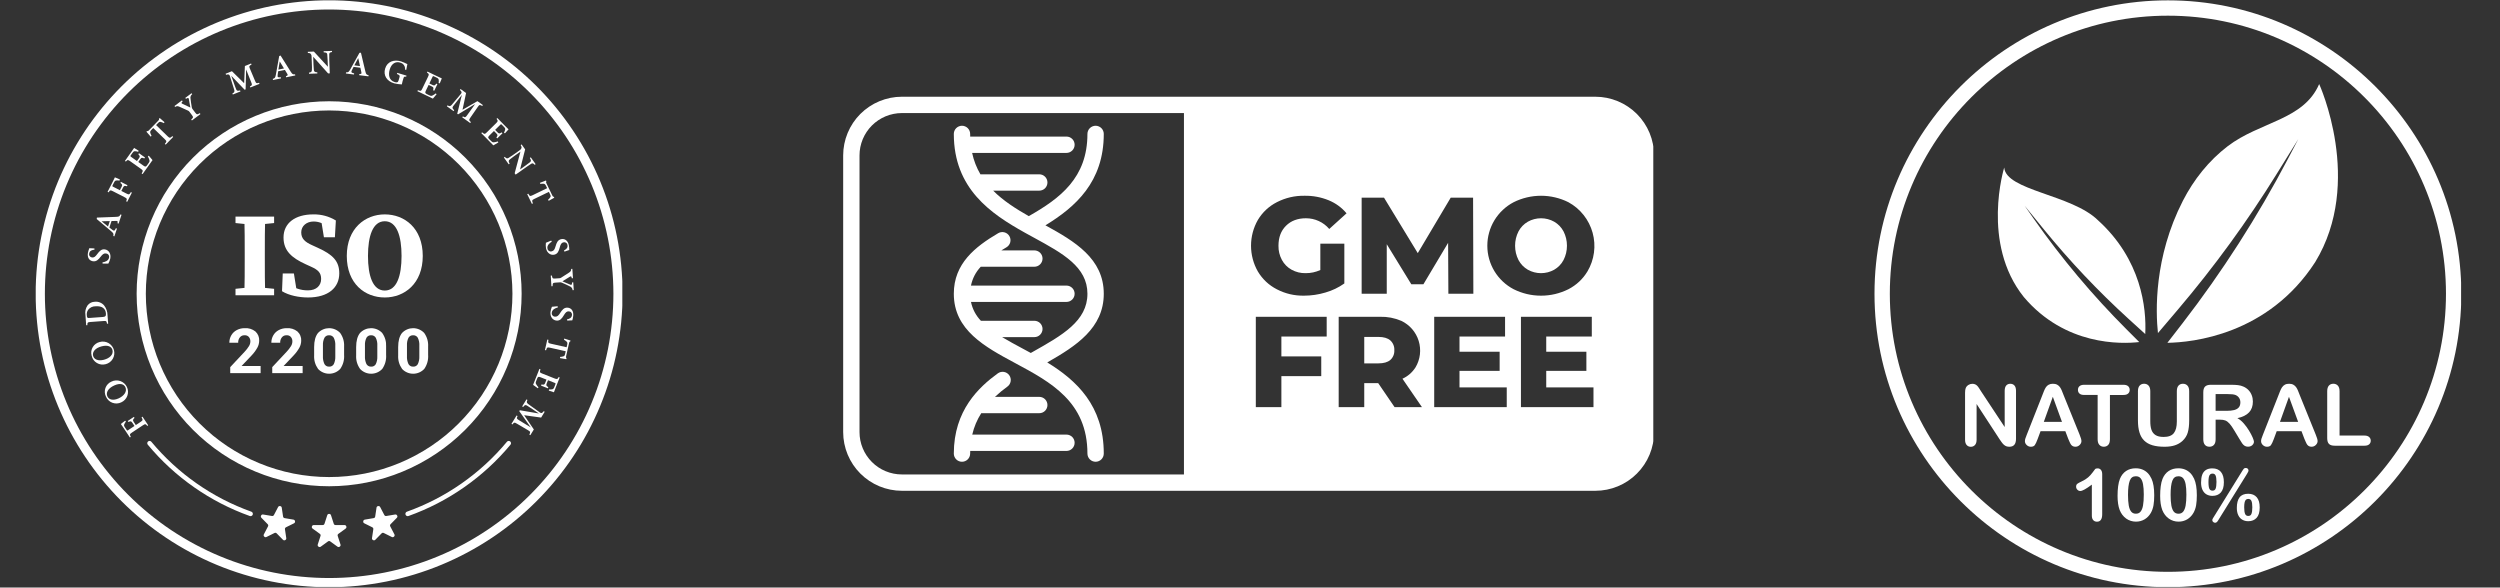 <svg version="1.0" preserveAspectRatio="xMidYMid meet" height="200" viewBox="0 0 638.25 150" zoomAndPan="magnify" width="851" xmlns:xlink="http://www.w3.org/1999/xlink" xmlns="http://www.w3.org/2000/svg"><rect x="0" y="0" width="638.25" height="150" fill="#333333" stroke="none"/><defs><clipPath id="f43bc4f477"><path clip-rule="nonzero" d="M 9.121 0.09 L 158.879 0.09 L 158.879 149.848 L 9.121 149.848 Z M 9.121 0.09"></path></clipPath><clipPath id="9105b7574d"><path clip-rule="nonzero" d="M 478.559 0.09 L 628.316 0.09 L 628.316 149.848 L 478.559 149.848 Z M 478.559 0.09"></path></clipPath><clipPath id="dd61a87d34"><path clip-rule="nonzero" d="M 215.242 24.668 L 422.086 24.668 L 422.086 125.496 L 215.242 125.496 Z M 215.242 24.668"></path></clipPath></defs><path fill-rule="nonzero" fill-opacity="1" d="M 66.535 95.258 L 58.777 95.258 L 58.777 93.719 L 62.438 89.816 C 62.859 89.375 63.23 88.895 63.555 88.379 C 63.781 88.023 63.902 87.633 63.918 87.211 C 63.941 86.766 63.816 86.371 63.535 86.027 C 63.238 85.711 62.879 85.566 62.445 85.594 C 61.961 85.57 61.559 85.746 61.246 86.117 C 60.93 86.523 60.781 86.984 60.809 87.5 L 58.551 87.5 C 58.547 86.824 58.711 86.195 59.047 85.609 C 59.383 85.027 59.848 84.582 60.441 84.27 C 61.082 83.934 61.762 83.77 62.484 83.781 C 63.496 83.719 64.402 84 65.203 84.621 C 65.535 84.926 65.785 85.281 65.957 85.699 C 66.125 86.113 66.195 86.547 66.172 86.992 C 66.16 87.598 66.016 88.168 65.734 88.703 C 65.328 89.445 64.832 90.121 64.242 90.734 L 61.668 93.445 L 66.535 93.445 Z M 66.535 95.258" fill="#ffffff"></path><path fill-rule="nonzero" fill-opacity="1" d="M 77.262 95.258 L 69.504 95.258 L 69.504 93.719 L 73.164 89.816 C 73.586 89.375 73.957 88.895 74.281 88.379 C 74.508 88.023 74.629 87.633 74.641 87.211 C 74.668 86.766 74.539 86.371 74.262 86.027 C 73.965 85.711 73.602 85.566 73.172 85.594 C 72.688 85.57 72.285 85.746 71.973 86.117 C 71.656 86.523 71.508 86.984 71.531 87.5 L 69.277 87.5 C 69.27 86.824 69.438 86.195 69.773 85.609 C 70.109 85.027 70.574 84.582 71.168 84.27 C 71.809 83.934 72.488 83.77 73.211 83.781 C 74.223 83.719 75.129 84 75.93 84.621 C 76.262 84.926 76.512 85.281 76.68 85.699 C 76.852 86.113 76.922 86.547 76.898 86.992 C 76.887 87.598 76.742 88.168 76.461 88.703 C 76.055 89.445 75.559 90.121 74.969 90.734 L 72.395 93.445 L 77.262 93.445 Z M 77.262 95.258" fill="#ffffff"></path><path fill-rule="nonzero" fill-opacity="1" d="M 87.848 90.578 C 87.934 91.887 87.613 93.082 86.875 94.168 C 86.695 94.363 86.496 94.539 86.281 94.691 C 86.062 94.848 85.832 94.977 85.59 95.086 C 85.348 95.191 85.094 95.273 84.836 95.328 C 84.574 95.383 84.312 95.41 84.043 95.41 C 83.777 95.414 83.516 95.387 83.254 95.336 C 82.992 95.281 82.742 95.203 82.496 95.098 C 82.254 94.992 82.02 94.863 81.805 94.711 C 81.586 94.559 81.383 94.387 81.203 94.191 C 80.465 93.141 80.129 91.977 80.199 90.691 L 80.199 88.609 C 80.199 87.031 80.527 85.828 81.184 85.012 C 81.363 84.816 81.562 84.645 81.781 84.492 C 81.996 84.34 82.227 84.211 82.469 84.105 C 82.715 84 82.965 83.918 83.223 83.863 C 83.484 83.812 83.746 83.785 84.012 83.781 C 84.277 83.781 84.539 83.809 84.801 83.863 C 85.059 83.914 85.309 83.992 85.555 84.098 C 85.797 84.203 86.027 84.332 86.246 84.484 C 86.465 84.633 86.664 84.809 86.844 85 C 87.582 86.047 87.918 87.215 87.848 88.492 Z M 85.602 88.289 C 85.652 87.57 85.523 86.887 85.219 86.238 C 85.094 86.027 84.922 85.863 84.707 85.746 C 84.492 85.633 84.262 85.582 84.016 85.594 C 83.781 85.582 83.555 85.629 83.348 85.738 C 83.137 85.848 82.969 86.004 82.848 86.207 C 82.547 86.809 82.414 87.445 82.445 88.117 L 82.445 90.871 C 82.402 91.59 82.527 92.273 82.824 92.93 C 82.941 93.148 83.109 93.32 83.328 93.441 C 83.547 93.562 83.781 93.617 84.031 93.602 C 84.273 93.617 84.504 93.57 84.719 93.453 C 84.934 93.336 85.102 93.172 85.219 92.957 C 85.508 92.328 85.637 91.672 85.602 90.98 Z M 85.602 88.289" fill="#ffffff"></path><path fill-rule="nonzero" fill-opacity="1" d="M 98.574 90.578 C 98.66 91.887 98.336 93.082 97.602 94.168 C 97.422 94.363 97.223 94.539 97.008 94.691 C 96.789 94.848 96.559 94.977 96.316 95.086 C 96.074 95.191 95.82 95.273 95.559 95.328 C 95.301 95.383 95.035 95.41 94.77 95.41 C 94.504 95.414 94.242 95.387 93.98 95.336 C 93.719 95.281 93.469 95.203 93.223 95.098 C 92.977 94.992 92.746 94.863 92.527 94.711 C 92.312 94.559 92.109 94.387 91.93 94.191 C 91.191 93.141 90.855 91.977 90.926 90.691 L 90.926 88.609 C 90.926 87.031 91.254 85.828 91.91 85.012 C 92.09 84.816 92.289 84.645 92.504 84.492 C 92.723 84.34 92.953 84.211 93.195 84.105 C 93.438 84 93.691 83.918 93.949 83.863 C 94.211 83.812 94.473 83.785 94.738 83.781 C 95.004 83.781 95.266 83.809 95.523 83.863 C 95.785 83.914 96.035 83.992 96.281 84.098 C 96.523 84.203 96.754 84.332 96.973 84.484 C 97.191 84.633 97.391 84.809 97.57 85 C 98.309 86.047 98.645 87.215 98.574 88.492 Z M 96.328 88.289 C 96.379 87.57 96.25 86.887 95.941 86.238 C 95.82 86.027 95.648 85.863 95.434 85.746 C 95.219 85.633 94.988 85.582 94.742 85.594 C 94.504 85.582 94.281 85.629 94.07 85.738 C 93.863 85.848 93.695 86.004 93.57 86.207 C 93.273 86.809 93.141 87.445 93.172 88.117 L 93.172 90.871 C 93.129 91.59 93.254 92.273 93.547 92.93 C 93.668 93.148 93.836 93.32 94.055 93.441 C 94.273 93.562 94.508 93.617 94.758 93.602 C 95 93.617 95.23 93.57 95.445 93.453 C 95.66 93.336 95.828 93.172 95.945 92.957 C 96.234 92.328 96.363 91.672 96.328 90.98 Z M 96.328 88.289" fill="#ffffff"></path><path fill-rule="nonzero" fill-opacity="1" d="M 109.301 90.578 C 109.387 91.887 109.062 93.082 108.328 94.168 C 108.148 94.363 107.949 94.539 107.734 94.691 C 107.516 94.848 107.285 94.977 107.043 95.086 C 106.797 95.191 106.547 95.273 106.285 95.328 C 106.027 95.383 105.762 95.41 105.496 95.41 C 105.23 95.414 104.969 95.387 104.707 95.336 C 104.445 95.281 104.191 95.203 103.949 95.098 C 103.703 94.992 103.473 94.863 103.254 94.711 C 103.035 94.559 102.836 94.387 102.656 94.191 C 101.918 93.141 101.582 91.977 101.652 90.691 L 101.652 88.609 C 101.652 87.031 101.98 85.828 102.633 85.012 C 102.816 84.816 103.016 84.645 103.23 84.492 C 103.449 84.34 103.68 84.211 103.922 84.105 C 104.164 84 104.418 83.918 104.676 83.863 C 104.938 83.812 105.199 83.785 105.465 83.781 C 105.73 83.781 105.992 83.809 106.25 83.863 C 106.512 83.914 106.762 83.992 107.008 84.098 C 107.25 84.203 107.48 84.332 107.699 84.484 C 107.914 84.633 108.117 84.809 108.297 85 C 109.035 86.047 109.371 87.215 109.301 88.492 Z M 107.055 88.289 C 107.102 87.57 106.977 86.887 106.668 86.238 C 106.547 86.027 106.375 85.863 106.16 85.746 C 105.945 85.633 105.715 85.582 105.469 85.594 C 105.23 85.582 105.008 85.629 104.797 85.738 C 104.59 85.848 104.422 86.004 104.297 86.207 C 104 86.809 103.867 87.445 103.898 88.117 L 103.898 90.871 C 103.855 91.59 103.98 92.273 104.273 92.93 C 104.395 93.148 104.562 93.32 104.781 93.441 C 105 93.562 105.234 93.617 105.484 93.602 C 105.727 93.617 105.957 93.57 106.172 93.453 C 106.387 93.336 106.555 93.172 106.672 92.957 C 106.961 92.328 107.086 91.672 107.055 90.98 Z M 107.055 88.289" fill="#ffffff"></path><path fill-rule="nonzero" fill-opacity="1" d="M 60.125 56.945 L 60.125 55.301 L 69.98 55.301 L 69.98 56.945 L 65.461 57.402 L 64.562 57.402 Z M 65.457 73.277 L 69.98 73.734 L 69.98 75.379 L 60.125 75.379 L 60.125 73.734 L 64.562 73.277 Z M 62.477 64.773 C 62.477 61.629 62.477 58.453 62.387 55.305 L 67.699 55.305 C 67.609 58.391 67.609 61.566 67.609 64.773 L 67.609 65.883 C 67.609 69.055 67.609 72.23 67.699 75.379 L 62.387 75.379 C 62.477 72.293 62.477 69.113 62.477 65.906 Z M 62.477 64.773" fill="#ffffff"></path><path fill-rule="nonzero" fill-opacity="1" d="M 81.984 71.219 C 81.984 69.609 81.188 68.879 79.348 68.059 L 78.055 67.469 C 74.453 65.828 72.383 64.012 72.383 60.629 C 72.383 56.961 75.344 54.734 79.973 54.734 C 82.047 54.699 83.973 55.219 85.746 56.289 L 85.5 60.57 L 82.695 60.57 L 81.949 55.957 L 84.414 56.832 L 84.414 58.359 C 82.781 57.18 81.629 56.551 80.055 56.551 C 78.312 56.551 76.906 57.652 76.906 59.328 C 76.906 60.941 77.871 61.785 79.684 62.598 L 81.117 63.254 C 85.016 65.012 86.617 66.695 86.617 69.789 C 86.617 73.395 83.859 75.945 78.637 75.945 C 76.344 75.945 73.762 75.434 72 74.348 L 72.184 69.809 L 75.031 69.809 L 75.824 74.754 L 73.465 74.008 L 73.465 72.543 C 75.402 73.586 76.664 74.129 78.633 74.129 C 80.809 74.133 81.984 72.875 81.984 71.219 Z M 81.984 71.219" fill="#ffffff"></path><path fill-rule="nonzero" fill-opacity="1" d="M 107.93 65.34 C 107.93 72.387 103.281 75.945 98.234 75.945 C 93.191 75.945 88.535 72.461 88.535 65.34 C 88.535 58.297 93.223 54.734 98.234 54.734 C 103.25 54.734 107.93 58.223 107.93 65.34 Z M 98.234 74.176 C 101.309 74.176 102.516 70.406 102.516 65.34 C 102.516 60.293 101.309 56.484 98.234 56.484 C 95.16 56.484 93.945 60.293 93.945 65.34 C 93.949 70.41 95.164 74.176 98.234 74.176 Z M 98.234 74.176" fill="#ffffff"></path><g clip-path="url(#f43bc4f477)"><path fill-rule="nonzero" fill-opacity="1" d="M 84.027 149.918 C 82.801 149.918 81.578 149.887 80.352 149.828 C 79.125 149.766 77.906 149.676 76.684 149.559 C 75.465 149.438 74.246 149.285 73.035 149.105 C 71.82 148.926 70.613 148.719 69.41 148.477 C 68.207 148.238 67.012 147.969 65.824 147.672 C 64.633 147.375 63.453 147.047 62.281 146.691 C 61.105 146.336 59.941 145.949 58.789 145.539 C 57.633 145.125 56.488 144.684 55.355 144.215 C 54.223 143.746 53.102 143.25 51.996 142.723 C 50.887 142.199 49.793 141.648 48.711 141.07 C 47.629 140.492 46.562 139.887 45.512 139.258 C 44.461 138.629 43.422 137.973 42.402 137.289 C 41.383 136.609 40.383 135.902 39.398 135.172 C 38.414 134.441 37.445 133.688 36.5 132.91 C 35.551 132.133 34.621 131.332 33.715 130.508 C 32.805 129.688 31.918 128.84 31.051 127.973 C 30.184 127.105 29.34 126.219 28.516 125.309 C 27.691 124.402 26.891 123.473 26.113 122.527 C 25.336 121.578 24.582 120.613 23.852 119.625 C 23.121 118.641 22.414 117.641 21.734 116.621 C 21.051 115.602 20.395 114.566 19.766 113.512 C 19.137 112.461 18.531 111.395 17.953 110.312 C 17.375 109.234 16.824 108.137 16.301 107.031 C 15.777 105.922 15.277 104.801 14.809 103.668 C 14.34 102.535 13.898 101.391 13.488 100.238 C 13.074 99.082 12.688 97.918 12.332 96.746 C 11.977 95.57 11.648 94.391 11.352 93.199 C 11.055 92.012 10.785 90.816 10.547 89.613 C 10.309 88.41 10.098 87.203 9.918 85.988 C 9.738 84.777 9.586 83.559 9.469 82.34 C 9.348 81.121 9.258 79.898 9.195 78.672 C 9.137 77.449 9.105 76.223 9.105 74.996 C 9.105 73.77 9.137 72.547 9.195 71.32 C 9.258 70.094 9.348 68.875 9.469 67.652 C 9.586 66.434 9.738 65.215 9.918 64.004 C 10.098 62.789 10.309 61.582 10.547 60.379 C 10.785 59.176 11.055 57.98 11.352 56.793 C 11.648 55.602 11.977 54.422 12.332 53.25 C 12.688 52.074 13.074 50.91 13.488 49.758 C 13.898 48.602 14.34 47.457 14.809 46.324 C 15.277 45.191 15.777 44.07 16.301 42.965 C 16.824 41.855 17.375 40.762 17.953 39.68 C 18.531 38.598 19.137 37.531 19.766 36.48 C 20.395 35.43 21.051 34.391 21.734 33.371 C 22.414 32.352 23.121 31.352 23.852 30.367 C 24.582 29.383 25.336 28.414 26.113 27.469 C 26.891 26.52 27.691 25.59 28.516 24.684 C 29.34 23.773 30.184 22.887 31.051 22.02 C 31.918 21.152 32.805 20.309 33.715 19.484 C 34.621 18.66 35.551 17.859 36.5 17.082 C 37.445 16.305 38.414 15.551 39.398 14.82 C 40.383 14.09 41.383 13.383 42.402 12.703 C 43.422 12.02 44.461 11.363 45.512 10.734 C 46.562 10.105 47.629 9.5 48.711 8.922 C 49.793 8.344 50.887 7.793 51.996 7.27 C 53.102 6.746 54.223 6.246 55.355 5.777 C 56.488 5.309 57.633 4.867 58.789 4.457 C 59.941 4.043 61.105 3.656 62.281 3.301 C 63.453 2.945 64.633 2.617 65.824 2.32 C 67.012 2.023 68.207 1.754 69.41 1.516 C 70.613 1.277 71.82 1.066 73.035 0.887 C 74.246 0.707 75.465 0.559 76.684 0.438 C 77.906 0.316 79.125 0.227 80.352 0.164 C 81.578 0.105 82.801 0.074 84.027 0.074 C 85.254 0.074 86.48 0.105 87.703 0.164 C 88.93 0.227 90.152 0.316 91.371 0.438 C 92.59 0.559 93.809 0.707 95.02 0.887 C 96.234 1.066 97.441 1.277 98.645 1.516 C 99.848 1.754 101.043 2.023 102.23 2.32 C 103.422 2.617 104.602 2.945 105.777 3.301 C 106.949 3.656 108.113 4.043 109.27 4.457 C 110.422 4.867 111.566 5.309 112.699 5.777 C 113.832 6.246 114.953 6.746 116.059 7.27 C 117.168 7.793 118.266 8.344 119.344 8.922 C 120.426 9.5 121.492 10.105 122.543 10.734 C 123.598 11.363 124.633 12.02 125.652 12.703 C 126.672 13.383 127.672 14.09 128.656 14.82 C 129.645 15.551 130.609 16.305 131.559 17.082 C 132.504 17.859 133.434 18.66 134.34 19.484 C 135.25 20.309 136.137 21.152 137.004 22.02 C 137.871 22.887 138.719 23.773 139.539 24.684 C 140.363 25.59 141.164 26.52 141.941 27.469 C 142.719 28.414 143.473 29.383 144.203 30.367 C 144.934 31.352 145.641 32.352 146.32 33.371 C 147.004 34.391 147.66 35.43 148.289 36.48 C 148.918 37.531 149.523 38.598 150.102 39.68 C 150.68 40.762 151.23 41.855 151.754 42.965 C 152.281 44.07 152.777 45.191 153.246 46.324 C 153.715 47.457 154.156 48.602 154.57 49.758 C 154.98 50.91 155.367 52.074 155.723 53.25 C 156.078 54.422 156.406 55.602 156.703 56.793 C 157 57.98 157.27 59.176 157.508 60.379 C 157.75 61.582 157.957 62.789 158.137 64.004 C 158.316 65.215 158.469 66.434 158.586 67.652 C 158.707 68.875 158.797 70.094 158.859 71.32 C 158.918 72.547 158.949 73.77 158.949 74.996 C 158.945 76.223 158.914 77.449 158.855 78.672 C 158.793 79.895 158.703 81.117 158.582 82.336 C 158.457 83.559 158.309 84.773 158.125 85.984 C 157.945 87.199 157.734 88.406 157.496 89.605 C 157.254 90.809 156.984 92.004 156.688 93.191 C 156.387 94.383 156.059 95.562 155.703 96.734 C 155.348 97.91 154.961 99.07 154.547 100.227 C 154.133 101.379 153.691 102.523 153.223 103.656 C 152.754 104.785 152.258 105.906 151.73 107.016 C 151.207 108.121 150.656 109.215 150.078 110.297 C 149.5 111.379 148.895 112.445 148.266 113.496 C 147.633 114.547 146.977 115.582 146.297 116.602 C 145.613 117.621 144.91 118.621 144.18 119.605 C 143.449 120.59 142.695 121.555 141.918 122.504 C 141.141 123.449 140.34 124.379 139.516 125.285 C 138.691 126.195 137.848 127.082 136.98 127.949 C 136.113 128.816 135.227 129.66 134.316 130.484 C 133.41 131.309 132.48 132.109 131.535 132.887 C 130.586 133.664 129.621 134.418 128.637 135.148 C 127.652 135.879 126.652 136.582 125.633 137.266 C 124.613 137.945 123.578 138.602 122.527 139.234 C 121.477 139.863 120.41 140.469 119.328 141.047 C 118.246 141.625 117.152 142.176 116.047 142.699 C 114.938 143.227 113.816 143.723 112.688 144.191 C 111.555 144.66 110.41 145.102 109.258 145.516 C 108.102 145.93 106.938 146.316 105.766 146.672 C 104.594 147.027 103.414 147.355 102.223 147.656 C 101.035 147.953 99.84 148.223 98.637 148.465 C 97.438 148.703 96.23 148.914 95.016 149.094 C 93.805 149.277 92.59 149.426 91.367 149.551 C 90.148 149.672 88.926 149.762 87.703 149.824 C 86.477 149.883 85.254 149.918 84.027 149.918 Z M 84.027 2.426 C 82.84 2.426 81.652 2.453 80.465 2.512 C 79.281 2.57 78.098 2.656 76.914 2.773 C 75.73 2.891 74.555 3.035 73.379 3.211 C 72.203 3.383 71.035 3.586 69.871 3.82 C 68.703 4.051 67.547 4.309 66.395 4.598 C 65.242 4.887 64.098 5.203 62.961 5.551 C 61.824 5.895 60.695 6.266 59.578 6.668 C 58.461 7.066 57.352 7.492 56.254 7.949 C 55.156 8.402 54.074 8.883 53 9.391 C 51.926 9.898 50.863 10.434 49.816 10.992 C 48.77 11.555 47.738 12.137 46.719 12.75 C 45.699 13.359 44.695 13.996 43.707 14.656 C 42.723 15.316 41.75 16 40.797 16.707 C 39.844 17.414 38.906 18.145 37.988 18.898 C 37.07 19.652 36.172 20.426 35.289 21.223 C 34.41 22.02 33.551 22.84 32.711 23.68 C 31.871 24.52 31.051 25.379 30.254 26.258 C 29.457 27.141 28.684 28.039 27.93 28.957 C 27.176 29.875 26.445 30.812 25.738 31.766 C 25.031 32.719 24.344 33.691 23.688 34.676 C 23.027 35.664 22.391 36.668 21.781 37.688 C 21.168 38.707 20.586 39.738 20.023 40.785 C 19.465 41.832 18.93 42.895 18.422 43.969 C 17.914 45.043 17.434 46.125 16.98 47.223 C 16.523 48.32 16.098 49.43 15.699 50.547 C 15.297 51.664 14.926 52.793 14.578 53.93 C 14.234 55.066 13.918 56.211 13.629 57.363 C 13.34 58.516 13.082 59.672 12.848 60.84 C 12.617 62.004 12.414 63.172 12.242 64.348 C 12.066 65.523 11.922 66.703 11.805 67.883 C 11.688 69.066 11.602 70.25 11.543 71.438 C 11.484 72.621 11.457 73.809 11.457 74.996 C 11.457 76.184 11.484 77.371 11.543 78.559 C 11.602 79.742 11.688 80.93 11.805 82.109 C 11.922 83.293 12.066 84.469 12.242 85.645 C 12.414 86.82 12.617 87.988 12.848 89.156 C 13.082 90.32 13.34 91.477 13.629 92.629 C 13.918 93.781 14.234 94.926 14.578 96.062 C 14.926 97.199 15.297 98.328 15.699 99.445 C 16.098 100.562 16.523 101.672 16.98 102.77 C 17.434 103.867 17.914 104.953 18.422 106.023 C 18.93 107.098 19.465 108.16 20.023 109.207 C 20.586 110.254 21.168 111.289 21.781 112.305 C 22.391 113.324 23.027 114.328 23.688 115.316 C 24.344 116.305 25.031 117.273 25.738 118.227 C 26.445 119.184 27.176 120.117 27.93 121.035 C 28.684 121.953 29.457 122.852 30.254 123.734 C 31.051 124.613 31.871 125.473 32.711 126.312 C 33.551 127.152 34.41 127.973 35.289 128.77 C 36.172 129.566 37.07 130.344 37.988 131.098 C 38.906 131.848 39.844 132.578 40.797 133.289 C 41.75 133.996 42.723 134.68 43.707 135.34 C 44.695 136 45.699 136.633 46.719 137.246 C 47.738 137.855 48.77 138.441 49.816 139 C 50.863 139.559 51.926 140.094 53 140.602 C 54.074 141.109 55.156 141.59 56.254 142.043 C 57.352 142.5 58.461 142.926 59.578 143.328 C 60.695 143.727 61.824 144.098 62.961 144.445 C 64.098 144.789 65.242 145.105 66.395 145.395 C 67.547 145.684 68.703 145.941 69.871 146.176 C 71.035 146.406 72.203 146.609 73.379 146.785 C 74.555 146.957 75.73 147.102 76.914 147.219 C 78.098 147.336 79.281 147.422 80.465 147.48 C 81.652 147.539 82.84 147.57 84.027 147.57 C 85.215 147.57 86.402 147.539 87.59 147.48 C 88.773 147.422 89.961 147.336 91.141 147.219 C 92.324 147.102 93.5 146.957 94.676 146.785 C 95.852 146.609 97.02 146.406 98.188 146.176 C 99.352 145.941 100.508 145.684 101.66 145.395 C 102.812 145.105 103.957 144.789 105.094 144.445 C 106.23 144.098 107.359 143.727 108.477 143.328 C 109.594 142.926 110.703 142.5 111.801 142.043 C 112.898 141.59 113.984 141.109 115.055 140.602 C 116.129 140.094 117.191 139.559 118.238 139 C 119.285 138.441 120.32 137.855 121.336 137.246 C 122.355 136.633 123.359 136 124.348 135.34 C 125.336 134.68 126.305 133.996 127.258 133.289 C 128.215 132.578 129.148 131.848 130.066 131.098 C 130.984 130.344 131.883 129.566 132.766 128.77 C 133.645 127.973 134.504 127.152 135.344 126.312 C 136.184 125.473 137.004 124.613 137.801 123.734 C 138.598 122.852 139.375 121.953 140.129 121.035 C 140.879 120.117 141.609 119.184 142.32 118.227 C 143.027 117.273 143.711 116.305 144.371 115.316 C 145.031 114.328 145.664 113.324 146.273 112.305 C 146.887 111.289 147.473 110.254 148.031 109.207 C 148.59 108.16 149.125 107.098 149.633 106.023 C 150.141 104.953 150.621 103.867 151.074 102.77 C 151.531 101.672 151.957 100.562 152.359 99.445 C 152.758 98.328 153.129 97.199 153.477 96.062 C 153.82 94.926 154.137 93.781 154.426 92.629 C 154.715 91.477 154.973 90.32 155.207 89.156 C 155.438 87.988 155.641 86.82 155.816 85.645 C 155.988 84.469 156.133 83.293 156.25 82.109 C 156.367 80.93 156.453 79.742 156.512 78.559 C 156.57 77.371 156.602 76.184 156.602 74.996 C 156.598 73.809 156.57 72.621 156.508 71.438 C 156.449 70.25 156.359 69.066 156.242 67.887 C 156.125 66.703 155.98 65.527 155.805 64.352 C 155.629 63.176 155.426 62.008 155.191 60.844 C 154.961 59.68 154.699 58.523 154.41 57.371 C 154.121 56.219 153.801 55.074 153.457 53.938 C 153.113 52.805 152.738 51.676 152.336 50.559 C 151.938 49.441 151.508 48.332 151.055 47.238 C 150.598 46.141 150.117 45.055 149.609 43.98 C 149.102 42.91 148.566 41.848 148.008 40.801 C 147.445 39.754 146.859 38.723 146.25 37.703 C 145.641 36.688 145.004 35.684 144.344 34.695 C 143.684 33.711 143 32.738 142.293 31.785 C 141.586 30.832 140.855 29.898 140.102 28.98 C 139.348 28.062 138.574 27.164 137.777 26.281 C 136.977 25.402 136.16 24.543 135.32 23.703 C 134.48 22.863 133.621 22.047 132.742 21.25 C 131.863 20.449 130.965 19.676 130.047 18.922 C 129.129 18.168 128.191 17.438 127.238 16.73 C 126.285 16.023 125.316 15.34 124.328 14.68 C 123.34 14.02 122.336 13.383 121.32 12.773 C 120.301 12.164 119.27 11.578 118.223 11.016 C 117.176 10.457 116.113 9.922 115.043 9.414 C 113.969 8.906 112.883 8.426 111.789 7.969 C 110.691 7.516 109.582 7.086 108.465 6.688 C 107.348 6.285 106.223 5.914 105.086 5.566 C 103.949 5.223 102.805 4.906 101.652 4.613 C 100.504 4.324 99.344 4.066 98.18 3.832 C 97.016 3.598 95.848 3.395 94.672 3.219 C 93.496 3.043 92.32 2.898 91.137 2.781 C 89.957 2.664 88.773 2.574 87.586 2.516 C 86.402 2.457 85.215 2.426 84.027 2.426 Z M 84.027 2.426" fill="#ffffff"></path></g><path fill-rule="nonzero" fill-opacity="1" d="M 84.027 124.141 C 82.418 124.141 80.812 124.062 79.211 123.902 C 77.609 123.746 76.02 123.512 74.441 123.195 C 72.863 122.883 71.301 122.492 69.762 122.023 C 68.223 121.559 66.707 121.016 65.223 120.398 C 63.734 119.785 62.281 119.098 60.863 118.336 C 59.441 117.578 58.062 116.754 56.727 115.859 C 55.387 114.965 54.094 114.008 52.852 112.984 C 51.605 111.965 50.414 110.883 49.277 109.746 C 48.141 108.609 47.059 107.418 46.039 106.172 C 45.02 104.93 44.059 103.637 43.168 102.301 C 42.273 100.961 41.445 99.582 40.688 98.164 C 39.93 96.742 39.242 95.289 38.625 93.805 C 38.008 92.316 37.469 90.801 37 89.262 C 36.531 87.723 36.141 86.164 35.828 84.586 C 35.516 83.004 35.277 81.414 35.121 79.812 C 34.961 78.211 34.883 76.605 34.883 74.996 C 34.883 73.387 34.961 71.781 35.121 70.18 C 35.277 68.578 35.516 66.988 35.828 65.41 C 36.141 63.832 36.531 62.27 37 60.73 C 37.469 59.191 38.008 57.676 38.625 56.191 C 39.242 54.703 39.93 53.25 40.688 51.832 C 41.445 50.41 42.273 49.031 43.168 47.695 C 44.059 46.355 45.02 45.062 46.039 43.82 C 47.059 42.574 48.141 41.387 49.277 40.246 C 50.414 39.109 51.605 38.027 52.852 37.008 C 54.094 35.988 55.387 35.027 56.727 34.137 C 58.062 33.242 59.441 32.414 60.863 31.656 C 62.281 30.898 63.734 30.211 65.223 29.594 C 66.707 28.977 68.223 28.438 69.762 27.969 C 71.301 27.5 72.863 27.109 74.441 26.797 C 76.02 26.484 77.609 26.246 79.211 26.09 C 80.812 25.934 82.418 25.852 84.027 25.852 C 85.637 25.852 87.242 25.934 88.844 26.09 C 90.445 26.246 92.035 26.484 93.613 26.797 C 95.195 27.109 96.754 27.5 98.293 27.969 C 99.832 28.438 101.348 28.977 102.836 29.594 C 104.32 30.211 105.773 30.898 107.195 31.656 C 108.613 32.414 109.992 33.242 111.332 34.137 C 112.668 35.027 113.961 35.988 115.203 37.008 C 116.449 38.027 117.641 39.109 118.777 40.246 C 119.914 41.387 120.996 42.574 122.016 43.82 C 123.039 45.062 123.996 46.355 124.891 47.695 C 125.785 49.031 126.609 50.41 127.367 51.832 C 128.129 53.25 128.816 54.703 129.43 56.191 C 130.047 57.676 130.59 59.191 131.055 60.73 C 131.523 62.27 131.914 63.832 132.227 65.41 C 132.543 66.988 132.777 68.578 132.934 70.18 C 133.094 71.781 133.172 73.387 133.172 74.996 C 133.168 76.605 133.09 78.211 132.93 79.812 C 132.77 81.414 132.535 83.004 132.219 84.582 C 131.902 86.156 131.512 87.715 131.043 89.258 C 130.574 90.797 130.031 92.309 129.414 93.793 C 128.801 95.281 128.109 96.734 127.352 98.152 C 126.594 99.57 125.766 100.949 124.871 102.285 C 123.977 103.625 123.02 104.914 122 106.156 C 120.977 107.402 119.898 108.594 118.762 109.73 C 117.625 110.867 116.434 111.945 115.188 112.969 C 113.945 113.988 112.656 114.945 111.316 115.84 C 109.98 116.734 108.602 117.562 107.184 118.32 C 105.766 119.082 104.312 119.77 102.824 120.383 C 101.34 121 99.828 121.543 98.289 122.012 C 96.746 122.48 95.188 122.871 93.609 123.188 C 92.035 123.504 90.445 123.738 88.844 123.898 C 87.242 124.059 85.637 124.137 84.027 124.141 Z M 84.027 28.199 C 82.496 28.199 80.965 28.277 79.441 28.426 C 77.914 28.578 76.402 28.801 74.898 29.102 C 73.395 29.398 71.91 29.77 70.445 30.215 C 68.977 30.66 67.535 31.176 66.121 31.762 C 64.703 32.352 63.32 33.004 61.969 33.727 C 60.617 34.449 59.305 35.234 58.031 36.086 C 56.754 36.938 55.527 37.852 54.34 38.824 C 53.156 39.797 52.023 40.824 50.938 41.906 C 49.855 42.992 48.828 44.125 47.855 45.309 C 46.883 46.496 45.969 47.723 45.117 49 C 44.266 50.273 43.48 51.586 42.758 52.938 C 42.035 54.289 41.379 55.672 40.793 57.09 C 40.207 58.504 39.691 59.945 39.246 61.414 C 38.801 62.879 38.43 64.363 38.133 65.867 C 37.832 67.371 37.609 68.883 37.457 70.41 C 37.309 71.934 37.23 73.465 37.23 74.996 C 37.23 76.527 37.309 78.059 37.457 79.582 C 37.609 81.109 37.832 82.621 38.133 84.125 C 38.43 85.629 38.801 87.113 39.246 88.582 C 39.691 90.047 40.207 91.488 40.793 92.906 C 41.379 94.32 42.035 95.703 42.758 97.055 C 43.48 98.406 44.266 99.719 45.117 100.996 C 45.969 102.27 46.883 103.5 47.855 104.684 C 48.828 105.867 49.855 107.004 50.938 108.086 C 52.023 109.168 53.156 110.199 54.34 111.172 C 55.527 112.141 56.754 113.055 58.031 113.906 C 59.305 114.758 60.617 115.543 61.969 116.266 C 63.32 116.988 64.703 117.645 66.121 118.23 C 67.535 118.816 68.977 119.332 70.445 119.777 C 71.91 120.223 73.395 120.594 74.898 120.895 C 76.402 121.191 77.914 121.418 79.441 121.566 C 80.965 121.719 82.496 121.793 84.027 121.793 C 85.559 121.793 87.09 121.719 88.613 121.566 C 90.141 121.418 91.652 121.191 93.156 120.895 C 94.66 120.594 96.145 120.223 97.613 119.777 C 99.078 119.332 100.52 118.816 101.938 118.23 C 103.352 117.645 104.734 116.988 106.086 116.266 C 107.438 115.543 108.75 114.758 110.027 113.906 C 111.301 113.055 112.531 112.141 113.715 111.172 C 114.898 110.199 116.035 109.168 117.117 108.086 C 118.199 107.004 119.23 105.867 120.199 104.684 C 121.172 103.5 122.086 102.27 122.938 100.996 C 123.789 99.719 124.574 98.406 125.297 97.055 C 126.02 95.703 126.676 94.32 127.262 92.906 C 127.848 91.488 128.363 90.047 128.809 88.582 C 129.254 87.113 129.625 85.629 129.926 84.125 C 130.223 82.621 130.449 81.109 130.598 79.582 C 130.75 78.059 130.824 76.527 130.824 74.996 C 130.82 73.465 130.746 71.938 130.594 70.41 C 130.441 68.887 130.215 67.375 129.914 65.871 C 129.617 64.367 129.242 62.883 128.797 61.418 C 128.352 59.953 127.836 58.512 127.246 57.098 C 126.66 55.68 126.004 54.297 125.281 52.949 C 124.559 51.598 123.773 50.285 122.922 49.012 C 122.07 47.738 121.156 46.508 120.184 45.324 C 119.215 44.141 118.184 43.004 117.102 41.922 C 116.02 40.84 114.887 39.812 113.699 38.84 C 112.516 37.867 111.289 36.953 110.016 36.102 C 108.738 35.25 107.426 34.465 106.078 33.742 C 104.727 33.02 103.344 32.363 101.926 31.777 C 100.512 31.191 99.07 30.672 97.605 30.227 C 96.141 29.781 94.656 29.41 93.152 29.109 C 91.652 28.809 90.137 28.582 88.613 28.43 C 87.09 28.281 85.559 28.203 84.027 28.199 Z M 84.027 28.199" fill="#ffffff"></path><path fill-rule="nonzero" fill-opacity="1" d="M 32.156 107.637 C 31.969 107.844 31.824 108.078 31.719 108.336 C 31.629 108.609 31.656 108.734 31.895 109.102 L 32.309 109.719 C 32.461 109.957 32.496 109.969 32.727 109.812 L 34.332 108.75 L 33.789 107.938 C 33.488 107.477 33.352 107.496 32.777 107.723 L 32.613 107.473 L 34.176 106.434 L 34.348 106.688 C 33.91 107.098 33.848 107.27 34.137 107.707 L 34.676 108.52 L 35.859 107.734 C 36.508 107.301 36.516 107.223 36.133 106.539 L 36.375 106.375 L 37.836 108.574 L 37.594 108.738 C 37.172 108.207 37.086 108.176 36.438 108.605 L 33.715 110.41 C 33.078 110.836 33.078 110.934 33.398 111.523 L 33.156 111.684 L 31.57 109.297 C 31.152 108.668 30.934 108.355 30.848 108.242 C 31.012 108.125 31.57 107.703 31.945 107.402 Z M 32.156 107.637" fill="#ffffff"></path><path fill-rule="nonzero" fill-opacity="1" d="M 27.031 101.219 C 26.863 100.875 26.773 100.512 26.758 100.129 C 26.738 99.746 26.797 99.375 26.93 99.016 C 27.066 98.656 27.266 98.34 27.531 98.062 C 27.793 97.785 28.102 97.574 28.453 97.422 C 28.805 97.246 29.18 97.148 29.57 97.125 C 29.965 97.102 30.344 97.152 30.715 97.281 C 31.086 97.41 31.418 97.605 31.711 97.871 C 32.004 98.133 32.234 98.441 32.402 98.797 C 32.57 99.152 32.664 99.527 32.68 99.918 C 32.699 100.312 32.641 100.691 32.504 101.062 C 32.367 101.43 32.164 101.758 31.898 102.047 C 31.629 102.332 31.316 102.559 30.957 102.719 C 30.602 102.895 30.223 102.988 29.824 103.008 C 29.426 103.023 29.043 102.961 28.672 102.82 C 28.297 102.676 27.969 102.465 27.684 102.188 C 27.402 101.91 27.184 101.586 27.031 101.219 Z M 27.418 101.203 C 27.797 102.031 28.867 102.348 30.289 101.703 C 31.668 101.078 32.504 99.945 32.012 98.863 C 31.641 98.039 30.637 97.738 29.168 98.406 C 27.574 99.129 26.984 100.246 27.418 101.203 Z M 27.418 101.203" fill="#ffffff"></path><path fill-rule="nonzero" fill-opacity="1" d="M 23.391 90.801 C 23.289 90.43 23.262 90.055 23.312 89.676 C 23.363 89.297 23.488 88.941 23.684 88.613 C 23.879 88.285 24.133 88.008 24.441 87.781 C 24.75 87.555 25.09 87.398 25.465 87.312 C 25.84 87.207 26.223 87.176 26.613 87.227 C 27 87.273 27.367 87.395 27.707 87.586 C 28.047 87.781 28.336 88.031 28.574 88.34 C 28.816 88.648 28.988 88.992 29.09 89.371 C 29.191 89.75 29.215 90.133 29.164 90.52 C 29.113 90.91 28.988 91.273 28.793 91.609 C 28.594 91.949 28.34 92.234 28.027 92.473 C 27.715 92.707 27.371 92.875 26.992 92.973 C 26.609 93.082 26.219 93.105 25.824 93.055 C 25.43 93 25.062 92.871 24.723 92.664 C 24.379 92.457 24.094 92.195 23.863 91.871 C 23.633 91.547 23.473 91.188 23.391 90.801 Z M 23.773 90.852 C 24 91.734 25 92.234 26.512 91.852 C 27.98 91.48 29.004 90.516 28.711 89.363 C 28.492 88.488 27.555 88.012 25.992 88.41 C 24.297 88.84 23.52 89.836 23.773 90.852 Z M 23.773 90.852" fill="#ffffff"></path><path fill-rule="nonzero" fill-opacity="1" d="M 21.816 80.477 C 21.66 79.551 21.848 78.703 22.375 77.93 C 22.848 77.363 23.457 77.062 24.195 77.039 C 24.641 76.988 25.07 77.047 25.484 77.207 C 25.902 77.367 26.258 77.613 26.555 77.945 C 27.137 78.691 27.438 79.539 27.453 80.488 L 27.613 82.625 L 27.32 82.645 C 27.211 81.965 27.133 81.906 26.422 81.957 L 23.086 82.203 C 22.355 82.258 22.305 82.359 22.297 83.016 L 22 83.035 Z M 26.281 80.922 C 26.906 80.875 27.09 80.664 27.043 80.027 C 26.949 78.727 25.996 78.078 24.41 78.195 C 23.629 78.188 22.992 78.488 22.5 79.094 C 22.203 79.535 22.094 80.02 22.172 80.543 C 22.164 80.75 22.215 80.941 22.336 81.113 C 22.41 81.184 22.539 81.195 22.82 81.176 Z M 26.281 80.922" fill="#ffffff"></path><path fill-rule="nonzero" fill-opacity="1" d="M 24.125 63.742 C 23.547 63.809 22.898 63.953 22.77 64.727 C 22.742 64.84 22.738 64.957 22.762 65.07 C 22.785 65.188 22.832 65.289 22.898 65.387 C 22.969 65.48 23.051 65.559 23.152 65.621 C 23.254 65.68 23.363 65.715 23.48 65.727 C 24 65.816 24.344 65.52 24.832 64.859 C 25.391 64.102 25.926 63.52 26.812 63.676 C 27.781 63.84 28.367 64.777 28.164 65.953 C 28.062 66.426 27.895 66.875 27.66 67.297 C 27.445 67.316 26.602 67.309 26.191 67.297 L 26.172 66.977 C 26.73 66.906 27.691 66.617 27.84 65.77 C 27.867 65.648 27.871 65.523 27.848 65.402 C 27.824 65.277 27.777 65.164 27.703 65.062 C 27.629 64.961 27.539 64.879 27.426 64.816 C 27.316 64.758 27.199 64.723 27.074 64.711 C 26.531 64.617 26.18 64.922 25.688 65.555 C 25.141 66.25 24.602 66.852 23.688 66.695 C 22.797 66.543 22.238 65.762 22.449 64.535 C 22.531 64.133 22.652 63.742 22.805 63.363 C 23.125 63.383 23.551 63.402 24.105 63.426 Z M 24.125 63.742" fill="#ffffff"></path><path fill-rule="nonzero" fill-opacity="1" d="M 30.277 57.09 L 30 57 C 30.102 56.453 30.023 56.402 29.648 56.402 C 29.344 56.402 28.914 56.418 28.473 56.43 L 27.922 58.09 C 28.184 58.293 28.457 58.516 28.711 58.699 C 29.176 59.051 29.297 58.902 29.582 58.27 L 29.859 58.359 L 29.199 60.34 L 28.922 60.25 C 29.027 59.711 29.004 59.555 28.391 59.039 L 24.691 55.922 L 24.742 55.551 C 26.336 55.5 28.016 55.434 29.578 55.367 C 30.418 55.324 30.504 55.273 30.75 54.742 L 31.027 54.836 Z M 25.945 56.496 C 26.496 56.949 27.031 57.402 27.574 57.828 L 28.035 56.441 Z M 25.945 56.496" fill="#ffffff"></path><path fill-rule="nonzero" fill-opacity="1" d="M 30.504 46.117 C 30.23 46.055 29.957 46.043 29.68 46.078 C 29.398 46.133 29.305 46.219 29.102 46.609 L 28.766 47.27 C 28.637 47.52 28.641 47.559 28.891 47.684 L 30.605 48.559 L 31.047 47.688 C 31.297 47.195 31.219 47.09 30.738 46.699 L 30.875 46.434 L 32.547 47.285 L 32.41 47.559 C 31.832 47.379 31.656 47.41 31.418 47.875 L 30.977 48.746 L 32.238 49.391 C 32.934 49.746 33.008 49.715 33.414 49.043 L 33.672 49.176 L 32.473 51.527 L 32.211 51.395 C 32.465 50.77 32.453 50.676 31.762 50.324 L 28.852 48.836 C 28.168 48.488 28.082 48.535 27.727 49.105 L 27.465 48.973 L 28.77 46.422 C 29.113 45.746 29.277 45.402 29.336 45.27 C 29.523 45.355 30.156 45.637 30.605 45.816 Z M 30.504 46.117" fill="#ffffff"></path><path fill-rule="nonzero" fill-opacity="1" d="M 37.984 39.742 C 38.145 39.914 38.789 40.668 38.941 40.875 L 36.398 44.449 L 36.164 44.281 C 36.562 43.594 36.551 43.52 35.965 43.102 L 33.242 41.164 C 32.633 40.73 32.539 40.781 32.137 41.246 L 31.898 41.078 L 33.496 38.836 C 34.004 38.125 34.18 37.863 34.238 37.762 C 34.387 37.859 34.973 38.227 35.406 38.492 L 35.262 38.77 C 35.004 38.664 34.734 38.609 34.457 38.605 C 34.195 38.605 34.07 38.688 33.797 39.07 L 33.418 39.602 C 33.242 39.852 33.242 39.887 33.469 40.047 L 34.969 41.117 L 35.484 40.395 C 35.797 39.953 35.734 39.82 35.309 39.371 L 35.492 39.117 L 37.02 40.203 L 36.836 40.461 C 36.246 40.199 36.125 40.195 35.809 40.641 L 35.301 41.352 L 36.578 42.262 C 37.066 42.609 37.227 42.625 37.52 42.227 L 37.914 41.672 C 38.203 41.266 38.215 41.133 38.137 40.844 C 38.047 40.527 37.918 40.227 37.746 39.945 Z M 37.984 39.742" fill="#ffffff"></path><path fill-rule="nonzero" fill-opacity="1" d="M 41.816 31.438 C 41.559 31.289 41.289 31.184 41.004 31.121 C 40.754 31.09 40.656 31.098 40.309 31.457 L 39.848 31.93 L 42.801 34.797 C 43.312 35.289 43.414 35.277 44.004 34.754 L 44.215 34.957 L 42.301 36.93 L 42.094 36.723 C 42.578 36.137 42.586 36.043 42.074 35.547 L 39.121 32.68 L 38.691 33.125 C 38.355 33.469 38.309 33.617 38.359 33.887 C 38.438 34.16 38.547 34.422 38.691 34.668 L 38.477 34.887 C 38.09 34.43 37.68 33.953 37.379 33.629 L 37.543 33.461 C 37.777 33.508 37.855 33.441 38.031 33.258 L 40.43 30.785 C 40.586 30.656 40.648 30.492 40.613 30.293 L 40.777 30.125 C 41.055 30.383 41.59 30.855 42.008 31.199 Z M 41.816 31.438" fill="#ffffff"></path><path fill-rule="nonzero" fill-opacity="1" d="M 49.074 24.035 C 48.887 24.172 48.754 24.352 48.676 24.57 C 48.598 24.793 48.59 25.016 48.652 25.242 C 48.723 25.898 48.805 26.484 48.965 27.406 C 48.988 27.574 49.055 27.723 49.164 27.852 L 49.805 28.707 C 50.25 29.301 50.324 29.289 51.004 28.883 L 51.18 29.121 L 48.996 30.758 L 48.82 30.52 C 49.363 30 49.41 29.934 48.965 29.34 L 48.344 28.508 C 48.254 28.383 48.133 28.289 47.984 28.234 C 47.453 27.973 46.863 27.707 45.938 27.305 C 45.336 27.043 45.176 27.023 44.719 27.301 L 44.543 27.066 L 46.457 25.629 L 46.633 25.863 C 46.203 26.285 46.293 26.359 46.59 26.512 C 47.199 26.805 47.941 27.148 48.598 27.457 C 48.508 26.875 48.34 25.914 48.227 25.359 C 48.145 24.953 48.039 24.902 47.48 25.23 L 47.301 24.996 L 48.898 23.797 Z M 49.074 24.035" fill="#ffffff"></path><path fill-rule="nonzero" fill-opacity="1" d="M 63.914 22.336 L 63.805 22.066 C 64.406 21.75 64.418 21.684 64.105 20.914 L 62.832 17.734 C 62.789 19.387 62.727 21.496 62.707 22.82 L 62.461 22.918 C 61.582 21.988 60.199 20.52 59.039 19.336 C 59.973 22.004 60.188 22.551 60.285 22.793 C 60.469 23.227 60.684 23.254 61.289 23.078 L 61.395 23.348 L 59.438 24.133 L 59.328 23.863 C 59.77 23.637 59.938 23.461 59.816 22.973 C 59.742 22.68 59.605 22.27 58.699 19.445 C 58.566 19.035 58.426 18.875 57.707 19.094 L 57.598 18.82 L 59.211 18.176 L 62.332 21.246 L 62.52 16.852 L 64.109 16.211 L 64.219 16.484 C 63.59 16.816 63.539 16.914 63.801 17.523 L 65.07 20.539 C 65.395 21.301 65.438 21.324 66.141 21.137 L 66.25 21.41 Z M 63.914 22.336" fill="#ffffff"></path><path fill-rule="nonzero" fill-opacity="1" d="M 73.055 19.738 L 72.996 19.453 C 73.523 19.27 73.527 19.176 73.336 18.848 C 73.188 18.586 72.957 18.223 72.73 17.844 L 71.016 18.195 C 70.969 18.523 70.914 18.871 70.879 19.184 C 70.809 19.762 70.996 19.793 71.688 19.723 L 71.746 20.012 L 69.699 20.43 L 69.641 20.145 C 70.16 19.969 70.281 19.867 70.426 19.078 L 71.281 14.312 L 71.625 14.172 C 72.465 15.527 73.359 16.949 74.199 18.27 C 74.656 18.977 74.746 19.023 75.328 18.973 L 75.387 19.262 Z M 71.414 15.688 C 71.293 16.395 71.168 17.082 71.07 17.766 L 72.5 17.473 Z M 71.414 15.688" fill="#ffffff"></path><path fill-rule="nonzero" fill-opacity="1" d="M 84.766 13.281 C 84.23 13.367 84.066 13.48 84.055 13.871 C 84.047 14.188 84.035 14.504 84.062 15.273 L 84.191 18.727 L 83.762 18.742 L 79.961 14.484 L 80.035 16.512 C 80.066 17.273 80.098 17.629 80.129 17.879 C 80.172 18.277 80.375 18.445 81.012 18.465 L 81.02 18.758 L 78.895 18.836 L 78.883 18.543 C 79.387 18.48 79.598 18.344 79.625 17.93 C 79.652 17.461 79.652 16.996 79.625 16.527 L 79.547 14.422 C 79.566 14.184 79.496 13.965 79.344 13.777 C 79.18 13.566 78.98 13.539 78.594 13.516 L 78.582 13.223 L 80.133 13.164 L 83.703 17.047 L 83.641 15.293 C 83.609 14.523 83.586 14.211 83.551 13.91 C 83.512 13.535 83.344 13.379 82.633 13.363 L 82.625 13.07 L 84.758 12.992 Z M 84.766 13.281" fill="#ffffff"></path><path fill-rule="nonzero" fill-opacity="1" d="M 91.707 19.195 L 91.742 18.902 C 92.297 18.898 92.332 18.809 92.258 18.441 C 92.199 18.148 92.102 17.723 92.004 17.293 L 90.27 17.074 C 90.121 17.367 89.957 17.68 89.82 17.965 C 89.57 18.488 89.734 18.578 90.414 18.734 L 90.379 19.027 L 88.305 18.766 L 88.344 18.477 C 88.895 18.477 89.039 18.422 89.426 17.719 L 91.773 13.484 L 92.148 13.461 C 92.508 15.016 92.895 16.648 93.262 18.172 C 93.465 18.988 93.535 19.062 94.102 19.203 L 94.066 19.492 Z M 91.453 14.828 C 91.113 15.457 90.773 16.07 90.461 16.688 L 91.91 16.867 Z M 91.453 14.828" fill="#ffffff"></path><path fill-rule="nonzero" fill-opacity="1" d="M 103.699 19.586 C 103.188 19.52 103.129 19.543 102.969 20.082 L 102.773 20.742 C 102.688 21.008 102.625 21.277 102.586 21.555 C 101.922 21.523 101.266 21.43 100.621 21.277 C 98.707 20.711 97.82 19.211 98.324 17.516 C 98.875 15.66 100.637 15.152 102.363 15.668 C 102.926 15.859 103.473 16.094 104 16.367 C 103.914 16.719 103.801 17.324 103.719 17.824 L 103.406 17.789 C 103.445 17.496 103.41 17.215 103.301 16.941 C 103.188 16.668 103.016 16.441 102.781 16.262 C 102.57 16.129 102.348 16.031 102.109 15.965 C 101.012 15.641 99.953 16.215 99.504 17.727 C 99.102 19.09 99.305 20.52 100.758 20.949 C 100.961 21.02 101.164 21.039 101.375 21.012 C 101.539 20.973 101.656 20.863 101.742 20.578 L 101.957 19.859 C 102.133 19.27 102.051 19.18 101.34 18.887 L 101.426 18.602 L 103.781 19.305 Z M 103.699 19.586" fill="#ffffff"></path><path fill-rule="nonzero" fill-opacity="1" d="M 111.469 24.047 C 111.328 24.234 110.695 24.992 110.516 25.184 L 106.562 23.277 L 106.688 23.02 C 107.434 23.297 107.508 23.273 107.816 22.621 L 109.27 19.609 C 109.594 18.938 109.523 18.848 109 18.535 L 109.129 18.27 L 111.609 19.465 C 112.398 19.844 112.684 19.973 112.793 20.016 C 112.723 20.18 112.461 20.816 112.27 21.289 L 111.973 21.195 C 112.031 20.922 112.039 20.648 112 20.375 C 111.957 20.117 111.852 20.004 111.43 19.801 L 110.844 19.52 C 110.566 19.387 110.531 19.391 110.41 19.645 L 109.609 21.305 L 110.41 21.688 C 110.898 21.926 111.02 21.84 111.391 21.344 L 111.672 21.48 L 110.855 23.172 L 110.574 23.039 C 110.734 22.41 110.715 22.293 110.223 22.055 L 109.43 21.676 L 108.75 23.09 C 108.488 23.629 108.5 23.785 108.945 24.012 L 109.559 24.305 C 110.012 24.52 110.141 24.512 110.414 24.383 C 110.711 24.242 110.984 24.062 111.234 23.848 Z M 111.469 24.047" fill="#ffffff"></path><path fill-rule="nonzero" fill-opacity="1" d="M 118.004 29.949 L 118.172 29.711 C 118.762 30.051 118.824 30.023 119.309 29.348 L 121.305 26.562 C 119.887 27.418 118.074 28.496 116.945 29.191 L 116.73 29.039 C 117.047 27.797 117.539 25.84 117.918 24.223 C 116.168 26.445 115.824 26.918 115.672 27.129 C 115.402 27.52 115.496 27.715 115.969 28.129 L 115.801 28.367 L 114.086 27.133 L 114.254 26.895 C 114.684 27.148 114.918 27.195 115.27 26.828 C 115.477 26.609 115.75 26.273 117.645 23.992 C 117.918 23.66 117.977 23.457 117.41 22.961 L 117.578 22.727 L 118.992 23.742 L 118.078 28.027 L 121.887 25.82 L 123.281 26.82 L 123.109 27.055 C 122.488 26.699 122.379 26.711 122.008 27.258 L 120.145 29.945 C 119.676 30.633 119.68 30.68 120.215 31.172 L 120.043 31.41 Z M 118.004 29.949" fill="#ffffff"></path><path fill-rule="nonzero" fill-opacity="1" d="M 127.23 36.363 C 127.035 36.492 126.184 36.992 125.949 37.109 L 122.875 33.984 L 123.078 33.781 C 123.684 34.297 123.762 34.297 124.277 33.793 L 126.66 31.449 C 127.191 30.922 127.156 30.816 126.766 30.344 L 126.977 30.141 L 128.906 32.102 C 129.52 32.727 129.746 32.941 129.832 33.02 C 129.715 33.148 129.25 33.66 128.914 34.043 L 128.664 33.852 C 128.812 33.613 128.914 33.359 128.969 33.086 C 129.016 32.832 128.953 32.691 128.625 32.359 L 128.168 31.895 C 127.953 31.676 127.918 31.668 127.719 31.863 L 126.406 33.156 L 127.027 33.785 C 127.406 34.172 127.551 34.133 128.066 33.793 L 128.285 34.02 L 126.945 35.332 L 126.727 35.109 C 127.09 34.574 127.109 34.457 126.727 34.07 L 126.109 33.441 L 124.992 34.543 C 124.566 34.965 124.523 35.113 124.867 35.477 L 125.344 35.961 C 125.695 36.316 125.82 36.352 126.121 36.328 C 126.449 36.293 126.766 36.215 127.074 36.098 Z M 127.23 36.363" fill="#ffffff"></path><path fill-rule="nonzero" fill-opacity="1" d="M 136.508 42.082 C 136.141 41.684 135.961 41.602 135.625 41.809 C 135.359 41.977 135.086 42.141 134.457 42.586 L 131.645 44.582 L 131.395 44.23 L 132.867 38.719 L 131.215 39.895 C 130.594 40.336 130.316 40.559 130.125 40.723 C 129.816 40.977 129.785 41.234 130.121 41.777 L 129.879 41.949 L 128.645 40.215 L 128.883 40.043 C 129.211 40.434 129.441 40.531 129.805 40.332 C 130.211 40.094 130.602 39.836 130.977 39.559 L 132.695 38.34 C 132.906 38.219 133.051 38.043 133.125 37.812 C 133.207 37.559 133.125 37.375 132.93 37.039 L 133.168 36.871 L 134.066 38.133 L 132.777 43.25 L 134.207 42.234 C 134.836 41.789 135.09 41.598 135.316 41.402 C 135.609 41.16 135.648 40.938 135.27 40.336 L 135.508 40.168 L 136.746 41.91 Z M 136.508 42.082" fill="#ffffff"></path><path fill-rule="nonzero" fill-opacity="1" d="M 139.922 51 C 140.148 50.812 140.34 50.594 140.496 50.348 C 140.613 50.125 140.637 50.031 140.422 49.582 L 140.133 48.984 L 136.43 50.773 C 135.789 51.082 135.766 51.188 136.055 51.918 L 135.793 52.047 L 134.598 49.574 L 134.859 49.445 C 135.242 50.105 135.332 50.145 135.977 49.836 L 139.68 48.043 L 139.414 47.488 C 139.203 47.055 139.082 46.961 138.809 46.914 C 138.527 46.895 138.246 46.906 137.965 46.957 L 137.832 46.684 C 138.391 46.477 138.984 46.254 139.387 46.082 L 139.492 46.297 C 139.367 46.5 139.402 46.594 139.512 46.824 L 141.012 49.926 C 141.078 50.117 141.211 50.23 141.41 50.27 L 141.512 50.48 C 141.176 50.648 140.547 50.992 140.082 51.266 Z M 139.922 51" fill="#ffffff"></path><path fill-rule="nonzero" fill-opacity="1" d="M 143.977 63.953 C 144.488 63.676 145.031 63.301 144.867 62.535 C 144.852 62.418 144.809 62.312 144.746 62.215 C 144.68 62.113 144.598 62.035 144.5 61.969 C 144.402 61.906 144.293 61.867 144.18 61.848 C 144.062 61.832 143.949 61.84 143.836 61.871 C 143.32 61.98 143.105 62.387 142.902 63.18 C 142.664 64.09 142.383 64.832 141.504 65.02 C 140.543 65.223 139.648 64.574 139.398 63.406 C 139.316 62.93 139.305 62.449 139.367 61.973 C 139.555 61.875 140.34 61.566 140.727 61.422 L 140.863 61.719 C 140.371 61.992 139.586 62.617 139.766 63.461 C 139.781 63.586 139.824 63.699 139.895 63.809 C 139.961 63.914 140.047 64 140.156 64.066 C 140.262 64.133 140.379 64.176 140.504 64.191 C 140.629 64.207 140.75 64.195 140.871 64.16 C 141.41 64.039 141.625 63.629 141.844 62.859 C 142.094 62.008 142.367 61.25 143.277 61.055 C 144.16 60.867 144.973 61.383 145.23 62.598 C 145.301 63.004 145.34 63.41 145.336 63.824 C 145.035 63.922 144.633 64.062 144.105 64.242 Z M 143.977 63.953" fill="#ffffff"></path><path fill-rule="nonzero" fill-opacity="1" d="M 146.188 74.086 C 146.176 73.852 146.098 73.645 145.957 73.461 C 145.812 73.273 145.629 73.148 145.406 73.074 C 144.816 72.777 144.281 72.523 143.426 72.156 C 143.27 72.086 143.109 72.059 142.941 72.082 L 141.875 72.152 C 141.137 72.199 141.105 72.27 141.074 73.062 L 140.781 73.082 L 140.602 70.359 L 140.895 70.34 C 141.035 71.078 141.066 71.152 141.805 71.105 L 142.84 71.035 C 142.996 71.027 143.141 70.977 143.266 70.887 C 143.773 70.582 144.32 70.234 145.16 69.676 C 145.707 69.312 145.809 69.191 145.828 68.656 L 146.121 68.637 L 146.281 71.023 L 145.988 71.043 C 145.871 70.457 145.754 70.484 145.469 70.656 C 144.891 71.008 144.195 71.438 143.582 71.82 C 144.117 72.062 145.016 72.445 145.539 72.652 C 145.926 72.805 146.023 72.746 146.059 72.098 L 146.352 72.078 L 146.48 74.066 Z M 146.188 74.086" fill="#ffffff"></path><path fill-rule="nonzero" fill-opacity="1" d="M 144.766 81.527 C 145.336 81.41 145.965 81.199 146.023 80.418 C 146.039 80.305 146.031 80.188 145.996 80.074 C 145.965 79.965 145.91 79.863 145.832 79.773 C 145.754 79.684 145.664 79.613 145.555 79.566 C 145.449 79.516 145.336 79.492 145.219 79.488 C 144.695 79.449 144.375 79.777 143.953 80.48 C 143.473 81.289 142.988 81.918 142.094 81.848 C 141.113 81.773 140.438 80.895 140.531 79.703 C 140.586 79.223 140.711 78.762 140.906 78.316 C 141.113 78.277 141.957 78.207 142.367 78.18 L 142.414 78.496 C 141.863 78.617 140.934 78.996 140.867 79.855 C 140.848 79.98 140.855 80.105 140.891 80.227 C 140.926 80.348 140.984 80.453 141.07 80.551 C 141.152 80.645 141.25 80.719 141.367 80.77 C 141.48 80.82 141.602 80.844 141.73 80.84 C 142.281 80.883 142.602 80.547 143.031 79.871 C 143.512 79.125 143.992 78.477 144.918 78.547 C 145.82 78.613 146.449 79.34 146.355 80.582 C 146.309 80.988 146.227 81.391 146.109 81.785 C 145.789 81.797 145.363 81.812 144.809 81.844 Z M 144.766 81.527" fill="#ffffff"></path><path fill-rule="nonzero" fill-opacity="1" d="M 143.004 91.117 C 143.301 91.109 143.586 91.059 143.863 90.965 C 144.09 90.859 144.172 90.801 144.281 90.316 L 144.426 89.672 L 140.41 88.77 C 139.719 88.613 139.637 88.676 139.406 89.434 L 139.121 89.367 L 139.727 86.688 L 140.012 86.75 C 139.898 87.504 139.945 87.594 140.641 87.75 L 144.656 88.652 L 144.793 88.051 C 144.898 87.582 144.859 87.43 144.676 87.227 C 144.465 87.035 144.234 86.871 143.984 86.734 L 144.055 86.438 C 144.621 86.625 145.223 86.816 145.645 86.934 L 145.594 87.168 C 145.367 87.25 145.34 87.344 145.281 87.594 L 144.527 90.957 C 144.457 91.148 144.492 91.32 144.625 91.473 L 144.574 91.703 C 144.203 91.625 143.5 91.504 142.965 91.426 Z M 143.004 91.117" fill="#ffffff"></path><path fill-rule="nonzero" fill-opacity="1" d="M 137.301 99.125 C 137.105 98.996 136.305 98.422 136.098 98.254 L 137.715 94.172 L 137.98 94.277 C 137.754 95.043 137.785 95.113 138.457 95.379 L 141.566 96.609 C 142.262 96.883 142.344 96.809 142.621 96.262 L 142.891 96.367 L 141.879 98.93 C 141.559 99.742 141.449 100.039 141.418 100.148 C 141.25 100.09 140.594 99.879 140.109 99.723 L 140.18 99.418 C 140.457 99.457 140.73 99.445 141.004 99.387 C 141.254 99.324 141.359 99.211 141.531 98.777 L 141.77 98.168 C 141.883 97.883 141.875 97.848 141.617 97.746 L 139.902 97.066 L 139.574 97.891 C 139.375 98.395 139.469 98.508 139.988 98.844 L 139.871 99.137 L 138.125 98.445 L 138.242 98.152 C 138.879 98.266 138.996 98.238 139.195 97.73 L 139.516 96.914 L 138.059 96.336 C 137.5 96.117 137.344 96.141 137.152 96.602 L 136.902 97.234 C 136.719 97.699 136.738 97.828 136.883 98.09 C 137.047 98.379 137.246 98.637 137.48 98.871 Z M 137.301 99.125" fill="#ffffff"></path><path fill-rule="nonzero" fill-opacity="1" d="M 131.887 106.066 L 132.137 106.223 C 131.844 106.832 131.871 106.895 132.582 107.328 L 135.504 109.117 C 134.547 107.766 133.34 106.035 132.566 104.961 L 132.707 104.734 C 133.969 104.957 135.957 105.309 137.594 105.57 C 135.25 103.984 134.75 103.676 134.531 103.539 C 134.121 103.301 133.938 103.406 133.555 103.91 L 133.305 103.758 L 134.41 101.957 L 134.66 102.109 C 134.441 102.555 134.41 102.793 134.801 103.113 C 135.035 103.309 135.387 103.555 137.805 105.281 C 138.152 105.527 138.363 105.574 138.812 104.973 L 139.062 105.125 L 138.152 106.609 L 133.812 106.004 L 136.289 109.645 L 135.391 111.105 L 135.141 110.953 C 135.449 110.309 135.43 110.199 134.859 109.867 L 132.039 108.207 C 131.324 107.789 131.277 107.793 130.82 108.363 L 130.574 108.211 Z M 131.887 106.066" fill="#ffffff"></path><path fill-rule="nonzero" fill-opacity="1" d="M 84.508 131.551 L 85.203 133.699 C 85.277 133.93 85.438 134.047 85.68 134.047 L 87.938 134.047 C 88.18 134.047 88.34 134.164 88.414 134.395 C 88.488 134.625 88.426 134.812 88.23 134.957 L 86.406 136.281 C 86.207 136.426 86.148 136.613 86.223 136.844 L 86.922 138.992 C 86.996 139.223 86.934 139.41 86.738 139.555 C 86.539 139.699 86.344 139.699 86.145 139.555 L 84.32 138.227 C 84.121 138.086 83.926 138.086 83.727 138.227 L 81.902 139.555 C 81.707 139.699 81.508 139.699 81.312 139.555 C 81.113 139.41 81.055 139.223 81.129 138.992 L 81.824 136.844 C 81.902 136.613 81.84 136.426 81.645 136.281 L 79.816 134.957 C 79.621 134.812 79.559 134.625 79.633 134.395 C 79.711 134.164 79.867 134.047 80.109 134.047 L 82.367 134.047 C 82.613 134.047 82.77 133.93 82.848 133.699 L 83.543 131.551 C 83.617 131.312 83.777 131.195 84.023 131.195 C 84.273 131.195 84.434 131.312 84.508 131.551 Z M 84.508 131.551" fill="#ffffff"></path><path fill-rule="nonzero" fill-opacity="1" d="M 71.934 129.629 L 72.266 131.859 C 72.301 132.102 72.441 132.242 72.68 132.281 L 74.906 132.656 C 75.145 132.699 75.285 132.84 75.32 133.082 C 75.355 133.32 75.262 133.496 75.047 133.605 L 73.023 134.609 C 72.809 134.719 72.715 134.895 72.75 135.133 L 73.082 137.363 C 73.117 137.605 73.027 137.781 72.809 137.891 C 72.59 137.996 72.398 137.965 72.227 137.793 L 70.645 136.18 C 70.477 136.008 70.281 135.973 70.062 136.082 L 68.043 137.086 C 67.824 137.195 67.629 137.164 67.457 136.988 C 67.285 136.816 67.258 136.621 67.371 136.402 L 68.414 134.402 C 68.531 134.188 68.5 133.988 68.328 133.816 L 66.75 132.203 C 66.578 132.031 66.551 131.836 66.66 131.621 C 66.773 131.402 66.949 131.316 67.191 131.355 L 69.418 131.73 C 69.656 131.77 69.832 131.684 69.945 131.469 L 70.988 129.465 C 71.102 129.25 71.277 129.16 71.52 129.203 C 71.766 129.242 71.902 129.387 71.934 129.629 Z M 71.934 129.629" fill="#ffffff"></path><path fill-rule="nonzero" fill-opacity="1" d="M 96.121 129.629 L 95.789 131.859 C 95.754 132.102 95.617 132.242 95.375 132.281 L 93.148 132.656 C 92.91 132.699 92.773 132.84 92.738 133.082 C 92.699 133.32 92.793 133.496 93.008 133.605 L 95.031 134.609 C 95.25 134.719 95.34 134.895 95.305 135.133 L 94.973 137.363 C 94.938 137.605 95.027 137.781 95.246 137.891 C 95.465 137.996 95.66 137.965 95.828 137.793 L 97.41 136.18 C 97.582 136.008 97.773 135.973 97.992 136.082 L 100.016 137.086 C 100.23 137.195 100.426 137.164 100.598 136.988 C 100.77 136.816 100.797 136.621 100.684 136.402 L 99.641 134.402 C 99.527 134.188 99.555 133.988 99.727 133.816 L 101.309 132.203 C 101.477 132.031 101.508 131.836 101.395 131.621 C 101.281 131.402 101.105 131.316 100.863 131.355 L 98.641 131.73 C 98.398 131.77 98.223 131.684 98.109 131.469 L 97.066 129.465 C 96.953 129.25 96.777 129.16 96.535 129.203 C 96.293 129.242 96.152 129.387 96.121 129.629 Z M 96.121 129.629" fill="#ffffff"></path><path fill-rule="nonzero" fill-opacity="1" d="M 63.969 131.773 C 63.902 131.773 63.836 131.762 63.773 131.738 C 58.695 129.922 53.949 127.469 49.531 124.379 C 45.113 121.289 41.18 117.676 37.73 113.531 C 37.629 113.406 37.582 113.266 37.598 113.102 C 37.609 112.941 37.68 112.809 37.805 112.703 C 37.93 112.598 38.074 112.555 38.234 112.57 C 38.398 112.586 38.531 112.652 38.633 112.777 C 42.016 116.84 45.871 120.387 50.203 123.418 C 54.535 126.445 59.191 128.852 64.168 130.633 C 64.301 130.68 64.406 130.766 64.477 130.891 C 64.547 131.012 64.57 131.145 64.547 131.285 C 64.523 131.426 64.457 131.543 64.348 131.633 C 64.238 131.727 64.113 131.773 63.969 131.773 Z M 63.969 131.773" fill="#ffffff"></path><path fill-rule="nonzero" fill-opacity="1" d="M 104.086 131.773 C 103.941 131.773 103.816 131.727 103.707 131.633 C 103.598 131.543 103.531 131.426 103.508 131.285 C 103.484 131.145 103.508 131.012 103.578 130.891 C 103.652 130.766 103.754 130.68 103.887 130.633 C 108.863 128.852 113.52 126.445 117.852 123.418 C 122.184 120.387 126.043 116.844 129.426 112.777 C 129.527 112.656 129.66 112.586 129.824 112.57 C 129.984 112.555 130.129 112.602 130.254 112.703 C 130.375 112.809 130.445 112.941 130.461 113.102 C 130.477 113.266 130.43 113.406 130.328 113.531 C 126.875 117.676 122.941 121.289 118.523 124.379 C 114.105 127.469 109.355 129.922 104.281 131.738 C 104.219 131.762 104.152 131.773 104.086 131.773 Z M 104.086 131.773" fill="#ffffff"></path><g clip-path="url(#9105b7574d)"><path fill-rule="nonzero" fill-opacity="1" d="M 553.465 149.906 C 512.164 149.906 478.559 116.305 478.559 74.996 C 478.559 33.691 512.164 0.09 553.465 0.09 C 594.77 0.09 628.375 33.691 628.375 74.996 C 628.375 116.305 594.77 149.906 553.465 149.906 Z M 553.465 4.004 C 514.32 4.004 482.473 35.852 482.473 74.996 C 482.473 114.141 514.32 145.988 553.465 145.988 C 592.613 145.988 624.457 114.141 624.457 74.996 C 624.457 35.852 592.613 4.004 553.465 4.004 Z M 553.465 4.004" fill="#ffffff"></path></g><path fill-rule="nonzero" fill-opacity="1" d="M 505.738 99.863 L 511.797 109.027 L 511.797 99.781 C 511.797 99.18 511.926 98.727 512.18 98.43 C 512.438 98.129 512.789 97.977 513.227 97.977 C 513.68 97.977 514.035 98.129 514.297 98.43 C 514.559 98.727 514.688 99.18 514.688 99.781 L 514.688 112.012 C 514.688 113.375 514.125 114.055 512.996 114.055 C 512.711 114.055 512.453 114.012 512.23 113.938 C 512.004 113.855 511.793 113.727 511.594 113.551 C 511.395 113.375 511.215 113.164 511.043 112.93 C 510.871 112.695 510.703 112.449 510.531 112.203 L 504.625 103.145 L 504.625 112.258 C 504.625 112.852 504.488 113.301 504.215 113.605 C 503.938 113.91 503.586 114.066 503.152 114.066 C 502.707 114.066 502.348 113.91 502.082 113.602 C 501.812 113.293 501.68 112.848 501.68 112.262 L 501.68 100.266 C 501.68 99.754 501.738 99.355 501.852 99.066 C 501.984 98.75 502.207 98.488 502.52 98.285 C 502.828 98.086 503.168 97.984 503.527 97.984 C 503.809 97.984 504.051 98.031 504.254 98.121 C 504.453 98.211 504.629 98.332 504.785 98.492 C 504.934 98.645 505.094 98.848 505.25 99.094 C 505.406 99.336 505.57 99.598 505.738 99.863 Z M 505.738 99.863" fill="#ffffff"></path><path fill-rule="nonzero" fill-opacity="1" d="M 528.02 112.031 L 527.277 110.078 L 520.957 110.078 L 520.215 112.074 C 519.926 112.852 519.68 113.375 519.477 113.648 C 519.27 113.922 518.93 114.055 518.465 114.055 C 518.07 114.055 517.719 113.91 517.418 113.621 C 517.113 113.328 516.961 113 516.961 112.637 C 516.961 112.422 516.996 112.203 517.066 111.977 C 517.137 111.75 517.254 111.438 517.418 111.031 L 521.395 100.934 C 521.508 100.641 521.641 100.293 521.805 99.887 C 521.961 99.48 522.133 99.145 522.312 98.875 C 522.492 98.602 522.727 98.387 523.023 98.223 C 523.32 98.055 523.68 97.973 524.109 97.973 C 524.551 97.973 524.914 98.055 525.211 98.223 C 525.508 98.391 525.742 98.602 525.922 98.863 C 526.102 99.125 526.25 99.406 526.375 99.707 C 526.5 100.008 526.656 100.41 526.852 100.91 L 530.914 110.945 C 531.23 111.707 531.391 112.262 531.391 112.609 C 531.391 112.969 531.242 113.301 530.938 113.602 C 530.637 113.902 530.273 114.051 529.852 114.051 C 529.602 114.051 529.387 114.008 529.215 113.918 C 529.039 113.828 528.887 113.711 528.77 113.559 C 528.648 113.406 528.52 113.176 528.383 112.859 C 528.238 112.551 528.121 112.27 528.02 112.031 Z M 521.781 107.711 L 526.426 107.711 L 524.086 101.297 Z M 521.781 107.711" fill="#ffffff"></path><path fill-rule="nonzero" fill-opacity="1" d="M 542.102 100.836 L 538.664 100.836 L 538.664 112.133 C 538.664 112.785 538.52 113.27 538.23 113.582 C 537.941 113.895 537.562 114.051 537.105 114.051 C 536.641 114.051 536.262 113.895 535.969 113.574 C 535.672 113.254 535.527 112.773 535.527 112.129 L 535.527 100.832 L 532.09 100.832 C 531.555 100.832 531.152 100.715 530.891 100.477 C 530.629 100.242 530.496 99.93 530.496 99.539 C 530.496 99.137 530.633 98.816 530.902 98.586 C 531.18 98.352 531.57 98.234 532.086 98.234 L 542.098 98.234 C 542.641 98.234 543.047 98.355 543.312 98.594 C 543.578 98.836 543.711 99.152 543.711 99.539 C 543.711 99.93 543.578 100.242 543.309 100.477 C 543.039 100.723 542.637 100.836 542.102 100.836 Z M 542.102 100.836" fill="#ffffff"></path><path fill-rule="nonzero" fill-opacity="1" d="M 545.816 107.359 L 545.816 99.883 C 545.816 99.246 545.961 98.77 546.246 98.449 C 546.531 98.133 546.91 97.969 547.375 97.969 C 547.863 97.969 548.254 98.129 548.535 98.449 C 548.82 98.766 548.969 99.246 548.969 99.883 L 548.969 107.531 C 548.969 108.402 549.062 109.129 549.258 109.711 C 549.457 110.293 549.797 110.746 550.293 111.066 C 550.789 111.391 551.484 111.551 552.375 111.551 C 553.602 111.551 554.477 111.227 554.984 110.57 C 555.496 109.918 555.746 108.93 555.746 107.598 L 555.746 99.883 C 555.746 99.242 555.891 98.762 556.172 98.445 C 556.453 98.133 556.832 97.973 557.305 97.973 C 557.781 97.973 558.168 98.133 558.457 98.445 C 558.754 98.762 558.898 99.238 558.898 99.883 L 558.898 107.359 C 558.898 108.578 558.777 109.59 558.543 110.406 C 558.309 111.219 557.859 111.934 557.203 112.551 C 556.637 113.07 555.98 113.453 555.23 113.695 C 554.48 113.938 553.602 114.055 552.598 114.055 C 551.402 114.055 550.375 113.926 549.512 113.672 C 548.648 113.414 547.945 113.012 547.402 112.473 C 546.855 111.934 546.453 111.238 546.203 110.391 C 545.945 109.543 545.816 108.539 545.816 107.359 Z M 545.816 107.359" fill="#ffffff"></path><path fill-rule="nonzero" fill-opacity="1" d="M 566.754 107.141 L 565.648 107.141 L 565.648 112.133 C 565.648 112.793 565.504 113.277 565.211 113.586 C 564.922 113.898 564.543 114.051 564.078 114.051 C 563.578 114.051 563.188 113.891 562.91 113.562 C 562.637 113.238 562.5 112.762 562.5 112.129 L 562.5 100.164 C 562.5 99.484 562.648 98.996 562.953 98.691 C 563.254 98.391 563.75 98.234 564.43 98.234 L 569.551 98.234 C 570.258 98.234 570.863 98.266 571.367 98.324 C 571.867 98.387 572.32 98.508 572.723 98.688 C 573.211 98.895 573.645 99.188 574.016 99.57 C 574.395 99.953 574.676 100.398 574.867 100.902 C 575.062 101.406 575.16 101.941 575.16 102.508 C 575.16 103.668 574.836 104.594 574.18 105.285 C 573.523 105.98 572.531 106.473 571.203 106.758 C 571.762 107.055 572.297 107.492 572.805 108.07 C 573.316 108.648 573.77 109.27 574.168 109.922 C 574.566 110.574 574.879 111.168 575.102 111.691 C 575.324 112.219 575.434 112.582 575.434 112.781 C 575.434 112.984 575.371 113.188 575.238 113.387 C 575.109 113.59 574.93 113.746 574.703 113.867 C 574.477 113.984 574.215 114.043 573.918 114.043 C 573.562 114.043 573.27 113.961 573.027 113.793 C 572.789 113.629 572.578 113.418 572.406 113.164 C 572.234 112.914 572 112.535 571.703 112.039 L 570.438 109.938 C 569.984 109.168 569.578 108.582 569.223 108.18 C 568.867 107.777 568.504 107.5 568.137 107.352 C 567.766 107.207 567.309 107.141 566.754 107.141 Z M 568.551 100.605 L 565.645 100.605 L 565.645 104.883 L 568.465 104.883 C 569.223 104.883 569.859 104.82 570.375 104.688 C 570.891 104.555 571.285 104.332 571.555 104.02 C 571.828 103.707 571.965 103.27 571.965 102.719 C 571.965 102.285 571.855 101.902 571.637 101.578 C 571.418 101.25 571.113 101.004 570.727 100.844 C 570.363 100.684 569.637 100.605 568.551 100.605 Z M 568.551 100.605" fill="#ffffff"></path><path fill-rule="nonzero" fill-opacity="1" d="M 588.309 112.031 L 587.57 110.078 L 581.246 110.078 L 580.508 112.074 C 580.215 112.852 579.973 113.375 579.766 113.648 C 579.559 113.922 579.223 114.055 578.754 114.055 C 578.363 114.055 578.012 113.91 577.707 113.621 C 577.402 113.328 577.254 113 577.254 112.637 C 577.254 112.422 577.289 112.203 577.355 111.977 C 577.43 111.75 577.543 111.438 577.707 111.031 L 581.684 100.934 C 581.801 100.641 581.93 100.293 582.094 99.887 C 582.254 99.48 582.422 99.145 582.605 98.875 C 582.785 98.602 583.02 98.387 583.312 98.223 C 583.609 98.055 583.969 97.973 584.402 97.973 C 584.844 97.973 585.207 98.055 585.5 98.223 C 585.797 98.391 586.031 98.602 586.211 98.863 C 586.391 99.125 586.543 99.406 586.664 99.707 C 586.789 100.008 586.949 100.41 587.141 100.91 L 591.203 110.945 C 591.52 111.707 591.684 112.262 591.684 112.609 C 591.684 112.969 591.531 113.301 591.23 113.602 C 590.93 113.902 590.566 114.051 590.141 114.051 C 589.895 114.051 589.68 114.008 589.504 113.918 C 589.328 113.828 589.18 113.711 589.059 113.559 C 588.938 113.406 588.809 113.176 588.672 112.859 C 588.527 112.551 588.406 112.27 588.309 112.031 Z M 582.074 107.711 L 586.719 107.711 L 584.375 101.297 Z M 582.074 107.711" fill="#ffffff"></path><path fill-rule="nonzero" fill-opacity="1" d="M 597.289 99.883 L 597.289 111.199 L 603.672 111.199 C 604.18 111.199 604.57 111.324 604.844 111.574 C 605.117 111.82 605.25 112.133 605.25 112.508 C 605.25 112.887 605.117 113.199 604.848 113.434 C 604.578 113.672 604.191 113.789 603.672 113.789 L 596.066 113.789 C 595.379 113.789 594.883 113.637 594.586 113.332 C 594.285 113.027 594.137 112.535 594.137 111.859 L 594.137 99.883 C 594.137 99.246 594.281 98.77 594.562 98.449 C 594.852 98.133 595.227 97.969 595.691 97.969 C 596.168 97.969 596.555 98.129 596.844 98.441 C 597.145 98.762 597.289 99.242 597.289 99.883 Z M 597.289 99.883" fill="#ffffff"></path><path fill-rule="nonzero" fill-opacity="1" d="M 535.535 119.574 C 535.223 119.574 535.008 119.637 534.883 119.766 C 534.781 119.879 534.559 120.168 534.227 120.637 C 533.895 121.094 533.516 121.508 533.094 121.875 C 532.672 122.246 532.098 122.602 531.391 122.934 C 530.898 123.164 530.562 123.348 530.359 123.5 C 530.141 123.66 530.031 123.918 530.031 124.258 C 530.031 124.543 530.137 124.805 530.352 125.023 C 530.566 125.242 530.812 125.352 531.098 125.352 C 531.629 125.352 532.594 124.816 534.047 123.723 L 534.047 131.637 C 534.047 132.137 534.164 132.527 534.406 132.789 C 534.645 133.055 534.965 133.191 535.359 133.191 C 536.242 133.191 536.691 132.547 536.691 131.285 L 536.691 121.055 C 536.691 120.602 536.59 120.242 536.383 119.98 C 536.168 119.711 535.883 119.574 535.535 119.574 Z M 535.535 119.574" fill="#ffffff"></path><path fill-rule="nonzero" fill-opacity="1" d="M 548.301 120.762 C 547.914 120.371 547.461 120.07 546.945 119.863 C 546.438 119.66 545.859 119.555 545.238 119.555 C 544.293 119.555 543.461 119.793 542.781 120.25 C 542.098 120.707 541.566 121.383 541.211 122.262 C 541.004 122.789 540.852 123.422 540.758 124.145 C 540.664 124.867 540.613 125.691 540.613 126.59 C 540.613 127.293 540.656 127.949 540.742 128.551 C 540.824 129.152 540.969 129.711 541.156 130.215 C 541.523 131.137 542.082 131.867 542.816 132.391 C 543.547 132.91 544.387 133.176 545.312 133.176 C 546.113 133.176 546.852 132.98 547.512 132.59 C 548.168 132.199 548.711 131.641 549.121 130.926 C 549.445 130.348 549.672 129.691 549.793 128.977 C 549.914 128.273 549.973 127.418 549.973 126.438 C 549.973 124.633 549.742 123.215 549.285 122.223 C 549.016 121.645 548.684 121.152 548.301 120.762 Z M 543.281 126.328 C 543.281 124.699 543.434 123.477 543.734 122.703 C 544.023 121.949 544.527 121.586 545.273 121.586 C 545.797 121.586 546.191 121.746 546.48 122.082 C 546.777 122.422 546.988 122.934 547.113 123.605 C 547.242 124.289 547.309 125.184 547.309 126.258 C 547.309 127.406 547.242 128.336 547.117 129.027 C 547 129.715 546.789 130.25 546.488 130.617 C 546.199 130.977 545.805 131.148 545.285 131.148 C 544.785 131.148 544.398 130.98 544.109 130.637 C 543.812 130.289 543.602 129.762 543.473 129.066 C 543.348 128.363 543.281 127.441 543.281 126.328 Z M 543.281 126.328" fill="#ffffff"></path><path fill-rule="nonzero" fill-opacity="1" d="M 559.176 120.762 C 558.793 120.371 558.336 120.07 557.824 119.863 C 557.316 119.66 556.738 119.555 556.117 119.555 C 555.172 119.555 554.34 119.793 553.66 120.25 C 552.973 120.707 552.449 121.383 552.09 122.262 C 551.883 122.789 551.727 123.422 551.633 124.145 C 551.539 124.867 551.488 125.691 551.488 126.59 C 551.488 127.293 551.531 127.949 551.617 128.551 C 551.703 129.152 551.844 129.711 552.031 130.215 C 552.402 131.137 552.957 131.867 553.691 132.391 C 554.426 132.91 555.266 133.176 556.188 133.176 C 556.988 133.176 557.73 132.98 558.391 132.59 C 559.043 132.199 559.586 131.641 560 130.926 C 560.324 130.348 560.551 129.691 560.672 128.977 C 560.789 128.273 560.852 127.418 560.852 126.438 C 560.852 124.633 560.617 123.215 560.16 122.223 C 559.891 121.645 559.562 121.152 559.176 120.762 Z M 554.348 129.062 C 554.219 128.363 554.156 127.441 554.156 126.332 C 554.156 124.703 554.305 123.48 554.605 122.707 C 554.895 121.953 555.402 121.59 556.145 121.59 C 556.668 121.59 557.062 121.754 557.352 122.086 C 557.648 122.426 557.863 122.938 557.992 123.609 C 558.121 124.293 558.184 125.191 558.184 126.266 C 558.184 127.41 558.121 128.34 557.996 129.035 C 557.875 129.719 557.664 130.254 557.367 130.621 C 557.074 130.98 556.68 131.152 556.164 131.152 C 555.664 131.152 555.277 130.984 554.984 130.645 C 554.691 130.285 554.477 129.758 554.348 129.062 Z M 554.348 129.062" fill="#ffffff"></path><path fill-rule="nonzero" fill-opacity="1" d="M 576.719 128.059 C 576.594 127.617 576.402 127.246 576.145 126.949 C 575.887 126.648 575.57 126.426 575.211 126.277 C 574.852 126.129 574.43 126.055 573.953 126.055 C 572.957 126.055 572.215 126.367 571.754 126.98 C 571.297 127.582 571.062 128.484 571.062 129.668 C 571.062 130.41 571.188 131.039 571.438 131.547 C 571.684 132.059 572.035 132.445 572.48 132.691 C 572.922 132.941 573.426 133.066 573.984 133.066 C 574.883 133.066 575.598 132.773 576.117 132.199 C 576.637 131.629 576.898 130.75 576.898 129.59 C 576.902 129 576.844 128.484 576.719 128.059 Z M 574.773 127.852 C 574.934 128.191 575.016 128.738 575.016 129.492 C 575.016 130.277 574.938 130.859 574.781 131.223 C 574.637 131.559 574.379 131.723 573.988 131.723 C 573.602 131.723 573.336 131.562 573.188 131.23 C 573.023 130.875 572.941 130.301 572.941 129.52 C 572.941 129.012 572.977 128.598 573.047 128.281 C 573.109 127.98 573.215 127.75 573.371 127.594 C 573.516 127.449 573.727 127.375 573.992 127.375 C 574.371 127.387 574.629 127.535 574.773 127.852 Z M 574.773 127.852" fill="#ffffff"></path><path fill-rule="nonzero" fill-opacity="1" d="M 566.977 125.734 C 567.492 125.16 567.754 124.281 567.754 123.121 C 567.754 122.543 567.695 122.031 567.57 121.602 C 567.445 121.164 567.258 120.789 567.004 120.484 C 566.754 120.176 566.438 119.945 566.066 119.797 C 565.703 119.645 565.281 119.574 564.801 119.574 C 564.137 119.574 563.586 119.715 563.156 119.992 C 562.727 120.27 562.41 120.688 562.215 121.227 C 562.027 121.758 561.934 122.422 561.934 123.199 C 561.934 123.93 562.059 124.566 562.301 125.078 C 562.551 125.598 562.902 125.984 563.34 126.23 C 563.781 126.473 564.281 126.598 564.836 126.598 C 565.738 126.598 566.453 126.309 566.977 125.734 Z M 565.629 121.375 C 565.785 121.715 565.867 122.27 565.867 123.031 C 565.867 123.824 565.789 124.41 565.641 124.77 C 565.5 125.105 565.238 125.266 564.84 125.266 C 564.574 125.266 564.379 125.195 564.227 125.043 C 564.078 124.891 563.969 124.656 563.914 124.348 C 563.855 124.016 563.82 123.59 563.82 123.07 C 563.82 122.57 563.852 122.152 563.914 121.824 C 563.977 121.516 564.082 121.281 564.234 121.133 C 564.387 120.98 564.582 120.91 564.844 120.91 C 565.219 120.906 565.477 121.059 565.629 121.375 Z M 565.629 121.375" fill="#ffffff"></path><path fill-rule="nonzero" fill-opacity="1" d="M 574.043 120.148 C 574.043 119.945 573.977 119.777 573.848 119.656 C 573.719 119.531 573.547 119.473 573.336 119.473 C 573.121 119.473 572.949 119.539 572.836 119.672 C 572.734 119.789 572.617 119.953 572.48 120.18 L 564.992 132.273 C 564.859 132.477 564.797 132.641 564.797 132.789 C 564.797 132.988 564.883 133.156 565.047 133.281 C 565.199 133.398 565.363 133.461 565.52 133.461 C 565.797 133.461 566.047 133.277 566.258 132.914 L 573.699 120.918 C 574.008 120.422 574.043 120.242 574.043 120.148 Z M 574.043 120.148" fill="#ffffff"></path><path fill-rule="nonzero" fill-opacity="1" d="M 557.145 82.598 C 567.344 69.387 576.371 55.305 584.129 40.527 L 586.762 35.504 L 581.242 44.402 C 573.707 56.559 565.277 68.137 556.016 79.039 L 550.922 85.035 C 550.34 79.566 549.875 65.734 557.293 51.254 C 560.059 45.855 563.891 41.039 568.699 37.352 C 576.953 31.027 588.117 30.699 592.086 21.457 C 592.086 21.457 603.531 46.484 591.074 66.91 C 579.02 85.531 559.645 87.422 553.332 87.52 Z M 557.145 82.598" fill="#ffffff"></path><path fill-rule="nonzero" fill-opacity="1" d="M 542.91 84.09 C 534.23 75.406 526.32 65.984 519.273 55.93 L 516.883 52.516 L 521.742 58.492 C 528.383 66.648 535.621 74.305 543.398 81.387 L 547.68 85.281 C 548.027 78.66 546.684 66.242 535.598 56.219 C 528.883 49.629 512.113 48.66 511.676 42.77 C 511.676 42.77 505.676 62.105 516.684 75.836 C 527.227 88.289 541.539 87.848 546.152 87.328 Z M 542.91 84.09" fill="#ffffff"></path><path fill-rule="nonzero" fill-opacity="1" d="M 396.785 56.602 C 396.273 56.312 395.73 56.094 395.16 55.945 C 394.59 55.797 394.012 55.723 393.422 55.723 C 392.832 55.723 392.254 55.797 391.684 55.945 C 391.113 56.094 390.57 56.312 390.059 56.602 C 389.031 57.199 388.238 58.023 387.676 59.07 C 387.09 60.223 386.801 61.441 386.801 62.73 C 386.801 64.023 387.09 65.242 387.676 66.395 C 388.238 67.441 389.031 68.266 390.059 68.863 C 390.57 69.152 391.113 69.367 391.684 69.516 C 392.254 69.664 392.832 69.738 393.422 69.738 C 394.012 69.738 394.59 69.664 395.16 69.516 C 395.73 69.367 396.273 69.152 396.785 68.863 C 397.812 68.266 398.605 67.441 399.168 66.395 C 399.754 65.242 400.043 64.023 400.043 62.73 C 400.043 61.441 399.754 60.223 399.168 59.07 C 398.605 58.023 397.812 57.199 396.785 56.602 Z M 396.785 56.602" fill="#ffffff"></path><path fill-rule="nonzero" fill-opacity="1" d="M 354.949 86.906 C 354.266 86.312 353.258 86.016 351.918 86.016 L 348.293 86.016 L 348.293 92.77 L 351.918 92.77 C 353.258 92.77 354.266 92.48 354.949 91.898 C 355.301 91.582 355.562 91.207 355.742 90.77 C 355.922 90.332 355.996 89.879 355.969 89.41 C 355.996 88.938 355.922 88.48 355.742 88.043 C 355.562 87.602 355.297 87.223 354.949 86.906 Z M 354.949 86.906" fill="#ffffff"></path><g clip-path="url(#dd61a87d34)"><path fill-rule="nonzero" fill-opacity="1" d="M 407.301 24.695 L 230.238 24.695 C 229.258 24.695 228.281 24.793 227.32 24.984 C 226.355 25.18 225.418 25.465 224.512 25.84 C 223.602 26.215 222.738 26.68 221.922 27.227 C 221.105 27.77 220.348 28.391 219.652 29.086 C 218.957 29.781 218.336 30.539 217.789 31.355 C 217.246 32.172 216.781 33.035 216.406 33.945 C 216.027 34.852 215.746 35.789 215.551 36.754 C 215.359 37.715 215.262 38.691 215.262 39.672 L 215.262 110.316 C 215.262 111.301 215.359 112.273 215.551 113.238 C 215.746 114.203 216.027 115.137 216.406 116.047 C 216.781 116.953 217.246 117.816 217.789 118.633 C 218.336 119.453 218.957 120.207 219.652 120.902 C 220.348 121.598 221.105 122.219 221.922 122.766 C 222.738 123.312 223.602 123.773 224.512 124.152 C 225.418 124.527 226.355 124.812 227.32 125.004 C 228.281 125.199 229.258 125.293 230.238 125.297 L 407.301 125.297 C 408.285 125.297 409.262 125.199 410.227 125.008 C 411.191 124.816 412.125 124.535 413.035 124.156 C 413.945 123.781 414.809 123.32 415.625 122.773 C 416.445 122.227 417.199 121.605 417.895 120.91 C 418.594 120.215 419.211 119.457 419.758 118.641 C 420.305 117.824 420.766 116.961 421.145 116.051 C 421.52 115.141 421.805 114.203 421.996 113.238 C 422.188 112.273 422.281 111.301 422.281 110.316 L 422.281 39.672 C 422.281 38.691 422.184 37.715 421.988 36.754 C 421.797 35.789 421.512 34.852 421.137 33.945 C 420.758 33.035 420.297 32.172 419.75 31.355 C 419.203 30.539 418.582 29.781 417.891 29.086 C 417.195 28.391 416.438 27.77 415.621 27.227 C 414.801 26.68 413.941 26.215 413.031 25.84 C 412.125 25.465 411.188 25.18 410.223 24.984 C 409.258 24.793 408.285 24.695 407.301 24.695 Z M 302.262 121.125 L 230.238 121.125 C 229.531 121.125 228.828 121.055 228.133 120.914 C 227.438 120.777 226.762 120.57 226.105 120.297 C 225.449 120.027 224.828 119.695 224.238 119.301 C 223.648 118.906 223.102 118.457 222.602 117.957 C 222.102 117.453 221.652 116.906 221.258 116.316 C 220.863 115.73 220.531 115.105 220.258 114.449 C 219.988 113.797 219.781 113.121 219.641 112.426 C 219.504 111.73 219.434 111.027 219.434 110.316 L 219.434 39.672 C 219.434 38.965 219.504 38.262 219.641 37.566 C 219.781 36.871 219.988 36.195 220.258 35.539 C 220.531 34.883 220.863 34.262 221.258 33.672 C 221.652 33.082 222.102 32.535 222.602 32.035 C 223.102 31.535 223.648 31.086 224.238 30.691 C 224.828 30.297 225.449 29.965 226.105 29.691 C 226.762 29.422 227.438 29.215 228.133 29.078 C 228.828 28.938 229.531 28.867 230.238 28.867 L 302.262 28.867 Z M 321.137 56.145 C 322.328 54.168 323.953 52.656 326.008 51.605 C 328.223 50.48 330.57 49.938 333.051 49.977 C 335.188 49.945 337.242 50.328 339.219 51.133 C 341.008 51.871 342.527 52.98 343.773 54.461 L 339.359 58.457 C 338.613 57.586 337.723 56.91 336.684 56.434 C 335.641 55.957 334.547 55.719 333.402 55.723 C 331.301 55.723 329.605 56.359 328.32 57.633 C 327.035 58.906 326.395 60.605 326.395 62.73 C 326.371 64.016 326.664 65.227 327.27 66.359 C 327.848 67.426 328.664 68.254 329.723 68.848 C 330.848 69.465 332.051 69.766 333.332 69.738 C 334.641 69.746 335.891 69.48 337.082 68.934 L 337.082 62.207 L 343.211 62.207 L 343.211 72.367 C 341.73 73.414 340.121 74.184 338.379 74.68 C 336.594 75.215 334.773 75.48 332.91 75.484 C 330.461 75.523 328.148 74.98 325.973 73.855 C 323.934 72.801 322.32 71.289 321.137 69.32 C 320.562 68.316 320.129 67.258 319.832 66.141 C 319.535 65.023 319.387 63.887 319.387 62.73 C 319.387 61.578 319.535 60.441 319.832 59.324 C 320.129 58.207 320.562 57.148 321.137 56.145 Z M 338.703 85.914 L 327.137 85.914 L 327.137 90.992 L 337.316 90.992 L 337.316 96.031 L 327.137 96.031 L 327.137 103.941 L 320.609 103.941 L 320.609 80.875 L 338.703 80.875 Z M 356.035 103.941 L 351.852 97.812 L 348.293 97.812 L 348.293 103.941 L 341.766 103.941 L 341.766 80.875 L 352.312 80.875 C 354.199 80.828 356.012 81.176 357.75 81.91 C 358.277 82.16 358.773 82.461 359.238 82.816 C 359.707 83.168 360.129 83.566 360.512 84.008 C 360.895 84.449 361.227 84.926 361.508 85.434 C 361.793 85.945 362.02 86.48 362.191 87.039 C 362.363 87.598 362.473 88.168 362.527 88.75 C 362.578 89.332 362.57 89.91 362.504 90.492 C 362.434 91.07 362.305 91.637 362.117 92.191 C 361.93 92.746 361.688 93.273 361.391 93.773 C 360.559 95.074 359.445 96.047 358.047 96.691 L 363.023 103.941 Z M 360.312 72.578 L 354.039 62.348 L 354.039 74.996 L 347.629 74.996 L 347.629 50.469 L 353.34 50.469 L 361.957 64.625 L 370.367 50.469 L 376.078 50.469 L 376.148 74.996 L 369.77 74.996 L 369.703 61.996 L 363.395 72.578 Z M 384.672 103.941 L 366.152 103.941 L 366.152 80.875 L 384.242 80.875 L 384.242 85.914 L 372.609 85.914 L 372.609 89.805 L 382.859 89.805 L 382.859 94.68 L 372.609 94.68 L 372.609 98.898 L 384.672 98.898 Z M 406.816 103.941 L 388.297 103.941 L 388.297 80.875 L 406.387 80.875 L 406.387 85.914 L 394.754 85.914 L 394.754 89.805 L 405.004 89.805 L 405.004 94.68 L 394.754 94.68 L 394.754 98.898 L 406.816 98.898 Z M 405.281 69.285 C 404.086 71.258 402.461 72.773 400.414 73.84 C 399.328 74.379 398.195 74.789 397.012 75.07 C 395.832 75.348 394.637 75.484 393.422 75.484 C 392.211 75.484 391.012 75.348 389.832 75.07 C 388.652 74.789 387.516 74.379 386.434 73.84 C 385.418 73.309 384.496 72.648 383.664 71.867 C 382.828 71.082 382.117 70.203 381.523 69.223 C 380.934 68.242 380.48 67.203 380.176 66.102 C 379.867 65 379.715 63.875 379.715 62.73 C 379.715 61.586 379.867 60.465 380.176 59.363 C 380.48 58.262 380.934 57.219 381.523 56.242 C 382.117 55.262 382.828 54.383 383.664 53.598 C 384.496 52.812 385.418 52.156 386.434 51.625 C 387.516 51.082 388.652 50.672 389.832 50.395 C 391.012 50.117 392.211 49.977 393.422 49.977 C 394.637 49.977 395.832 50.117 397.012 50.395 C 398.195 50.672 399.328 51.082 400.414 51.625 C 401.164 52.035 401.863 52.512 402.52 53.062 C 403.172 53.613 403.766 54.227 404.297 54.895 C 404.828 55.562 405.285 56.281 405.672 57.043 C 406.059 57.805 406.367 58.598 406.594 59.422 C 406.82 60.246 406.965 61.082 407.023 61.938 C 407.082 62.789 407.055 63.641 406.941 64.484 C 406.828 65.332 406.633 66.16 406.352 66.969 C 406.074 67.777 405.719 68.547 405.281 69.285 Z M 405.281 69.285" fill="#ffffff"></path></g><path fill-rule="nonzero" fill-opacity="1" d="M 245.594 117.887 C 245.871 117.887 246.137 117.832 246.391 117.727 C 246.648 117.621 246.875 117.469 247.07 117.273 C 247.266 117.078 247.414 116.855 247.52 116.598 C 247.625 116.344 247.68 116.078 247.68 115.801 C 247.68 115.57 247.691 115.348 247.699 115.125 L 272.266 115.125 C 272.543 115.125 272.809 115.07 273.066 114.965 C 273.32 114.859 273.547 114.707 273.742 114.512 C 273.938 114.316 274.09 114.094 274.195 113.836 C 274.301 113.582 274.352 113.316 274.352 113.039 C 274.352 112.762 274.301 112.496 274.195 112.242 C 274.09 111.984 273.938 111.758 273.742 111.562 C 273.547 111.367 273.32 111.219 273.066 111.113 C 272.809 111.004 272.543 110.953 272.266 110.953 L 248.215 110.953 C 248.668 109 249.438 107.18 250.512 105.488 L 265.328 105.488 C 265.605 105.488 265.871 105.438 266.125 105.332 C 266.383 105.227 266.609 105.074 266.805 104.879 C 267 104.684 267.148 104.457 267.254 104.203 C 267.363 103.945 267.414 103.68 267.414 103.402 C 267.414 103.129 267.363 102.863 267.254 102.605 C 267.148 102.352 267 102.125 266.805 101.93 C 266.609 101.734 266.383 101.582 266.125 101.477 C 265.871 101.371 265.605 101.32 265.328 101.32 L 254.012 101.32 C 255.016 100.375 256.074 99.5 257.191 98.695 C 257.418 98.531 257.602 98.332 257.746 98.098 C 257.887 97.859 257.98 97.605 258.023 97.332 C 258.066 97.062 258.059 96.789 257.992 96.52 C 257.926 96.254 257.812 96.008 257.652 95.785 C 257.488 95.559 257.289 95.375 257.055 95.23 C 256.82 95.086 256.566 94.992 256.293 94.949 C 256.02 94.906 255.75 94.918 255.48 94.98 C 255.211 95.047 254.965 95.156 254.742 95.32 C 249.918 98.824 243.508 104.758 243.508 115.801 C 243.508 116.078 243.562 116.344 243.668 116.598 C 243.773 116.855 243.922 117.078 244.121 117.273 C 244.316 117.469 244.539 117.621 244.797 117.727 C 245.051 117.832 245.316 117.887 245.594 117.887 Z M 245.594 117.887" fill="#ffffff"></path><path fill-rule="nonzero" fill-opacity="1" d="M 257.691 60.273 C 257.551 60.035 257.371 59.832 257.152 59.664 C 256.93 59.5 256.684 59.383 256.418 59.312 C 256.148 59.242 255.879 59.227 255.605 59.266 C 255.332 59.305 255.074 59.395 254.836 59.535 C 248.953 63.004 243.508 67.281 243.508 74.996 C 243.508 84.297 251.48 88.57 259.188 92.707 C 268.25 97.57 277.621 102.598 277.621 115.801 C 277.621 116.078 277.676 116.344 277.781 116.598 C 277.887 116.855 278.035 117.078 278.234 117.273 C 278.43 117.469 278.652 117.621 278.91 117.727 C 279.164 117.832 279.43 117.887 279.707 117.887 C 279.984 117.887 280.25 117.832 280.504 117.727 C 280.762 117.621 280.988 117.469 281.184 117.273 C 281.379 117.078 281.527 116.855 281.633 116.598 C 281.738 116.344 281.793 116.078 281.793 115.801 C 281.793 103.535 274.805 97.105 267.363 92.527 C 274.711 88.348 281.793 83.766 281.793 74.996 C 281.793 66.02 274.371 61.617 266.895 57.523 C 274.586 52.836 281.793 46.43 281.793 34.191 C 281.793 33.914 281.738 33.648 281.633 33.391 C 281.527 33.137 281.379 32.91 281.184 32.715 C 280.988 32.52 280.762 32.371 280.504 32.266 C 280.25 32.156 279.984 32.105 279.707 32.105 C 279.43 32.105 279.164 32.156 278.91 32.266 C 278.652 32.371 278.43 32.52 278.234 32.715 C 278.035 32.91 277.887 33.137 277.781 33.391 C 277.676 33.648 277.621 33.914 277.621 34.191 C 277.621 45.41 270.656 50.633 262.648 55.18 C 259.332 53.293 256.133 51.254 253.551 48.672 L 265.328 48.672 C 265.605 48.672 265.871 48.617 266.125 48.512 C 266.383 48.406 266.609 48.258 266.805 48.062 C 267 47.867 267.148 47.641 267.254 47.383 C 267.363 47.129 267.414 46.863 267.414 46.586 C 267.414 46.309 267.363 46.043 267.254 45.789 C 267.148 45.531 267 45.309 266.805 45.113 C 266.609 44.914 266.383 44.766 266.125 44.66 C 265.871 44.555 265.605 44.5 265.328 44.5 L 250.301 44.5 C 249.301 42.793 248.598 40.973 248.184 39.039 L 272.266 39.039 C 272.543 39.039 272.809 38.984 273.066 38.879 C 273.32 38.773 273.547 38.621 273.742 38.426 C 273.938 38.23 274.09 38.008 274.195 37.75 C 274.301 37.496 274.352 37.23 274.352 36.953 C 274.352 36.676 274.301 36.41 274.195 36.152 C 274.09 35.898 273.938 35.672 273.742 35.477 C 273.547 35.281 273.32 35.133 273.066 35.023 C 272.809 34.918 272.543 34.867 272.266 34.867 L 247.695 34.867 C 247.688 34.641 247.68 34.422 247.68 34.191 C 247.68 33.914 247.625 33.648 247.52 33.391 C 247.414 33.137 247.266 32.91 247.07 32.715 C 246.875 32.52 246.648 32.371 246.391 32.266 C 246.137 32.156 245.871 32.105 245.594 32.105 C 245.316 32.105 245.051 32.156 244.797 32.266 C 244.539 32.371 244.316 32.52 244.121 32.715 C 243.922 32.91 243.773 33.137 243.668 33.391 C 243.562 33.648 243.508 33.914 243.508 34.191 C 243.508 48.188 252.992 54.57 261.594 59.371 C 261.609 59.379 261.621 59.387 261.633 59.395 C 262.43 59.84 263.223 60.27 263.996 60.691 C 271.309 64.684 277.621 68.133 277.621 74.996 C 277.621 81.965 271.18 85.594 263.719 89.797 C 263.531 89.898 263.344 90.008 263.16 90.113 C 262.484 89.742 261.816 89.383 261.16 89.031 C 259.262 88.012 257.461 87.047 255.836 86.066 L 264.074 86.066 C 264.352 86.066 264.617 86.012 264.871 85.906 C 265.129 85.801 265.352 85.648 265.547 85.453 C 265.742 85.258 265.895 85.035 266 84.777 C 266.105 84.523 266.16 84.258 266.16 83.98 C 266.16 83.703 266.105 83.438 266 83.184 C 265.895 82.926 265.742 82.699 265.547 82.504 C 265.352 82.309 265.129 82.16 264.871 82.055 C 264.617 81.945 264.352 81.895 264.074 81.895 L 250.422 81.895 C 249.125 80.527 248.277 78.926 247.887 77.082 L 272.266 77.082 C 272.543 77.082 272.809 77.027 273.066 76.922 C 273.32 76.816 273.547 76.664 273.742 76.469 C 273.938 76.273 274.09 76.051 274.195 75.793 C 274.301 75.539 274.352 75.273 274.352 74.996 C 274.352 74.719 274.301 74.453 274.195 74.195 C 274.09 73.941 273.938 73.715 273.742 73.52 C 273.547 73.324 273.32 73.176 273.066 73.07 C 272.809 72.961 272.543 72.91 272.266 72.91 L 247.887 72.91 C 248.27 71.07 249.102 69.469 250.387 68.098 L 264.074 68.098 C 264.352 68.098 264.617 68.043 264.871 67.938 C 265.129 67.832 265.352 67.68 265.547 67.484 C 265.742 67.289 265.895 67.066 266 66.809 C 266.105 66.555 266.16 66.289 266.16 66.012 C 266.16 65.734 266.105 65.469 266 65.211 C 265.895 64.957 265.742 64.73 265.547 64.535 C 265.352 64.34 265.129 64.191 264.871 64.086 C 264.617 63.977 264.352 63.926 264.074 63.926 L 255.648 63.926 C 256.07 63.66 256.504 63.395 256.957 63.129 C 257.195 62.988 257.398 62.809 257.562 62.586 C 257.73 62.367 257.848 62.121 257.918 61.852 C 257.984 61.586 258 61.316 257.961 61.039 C 257.922 60.766 257.832 60.512 257.691 60.273 Z M 257.691 60.273" fill="#ffffff"></path></svg>